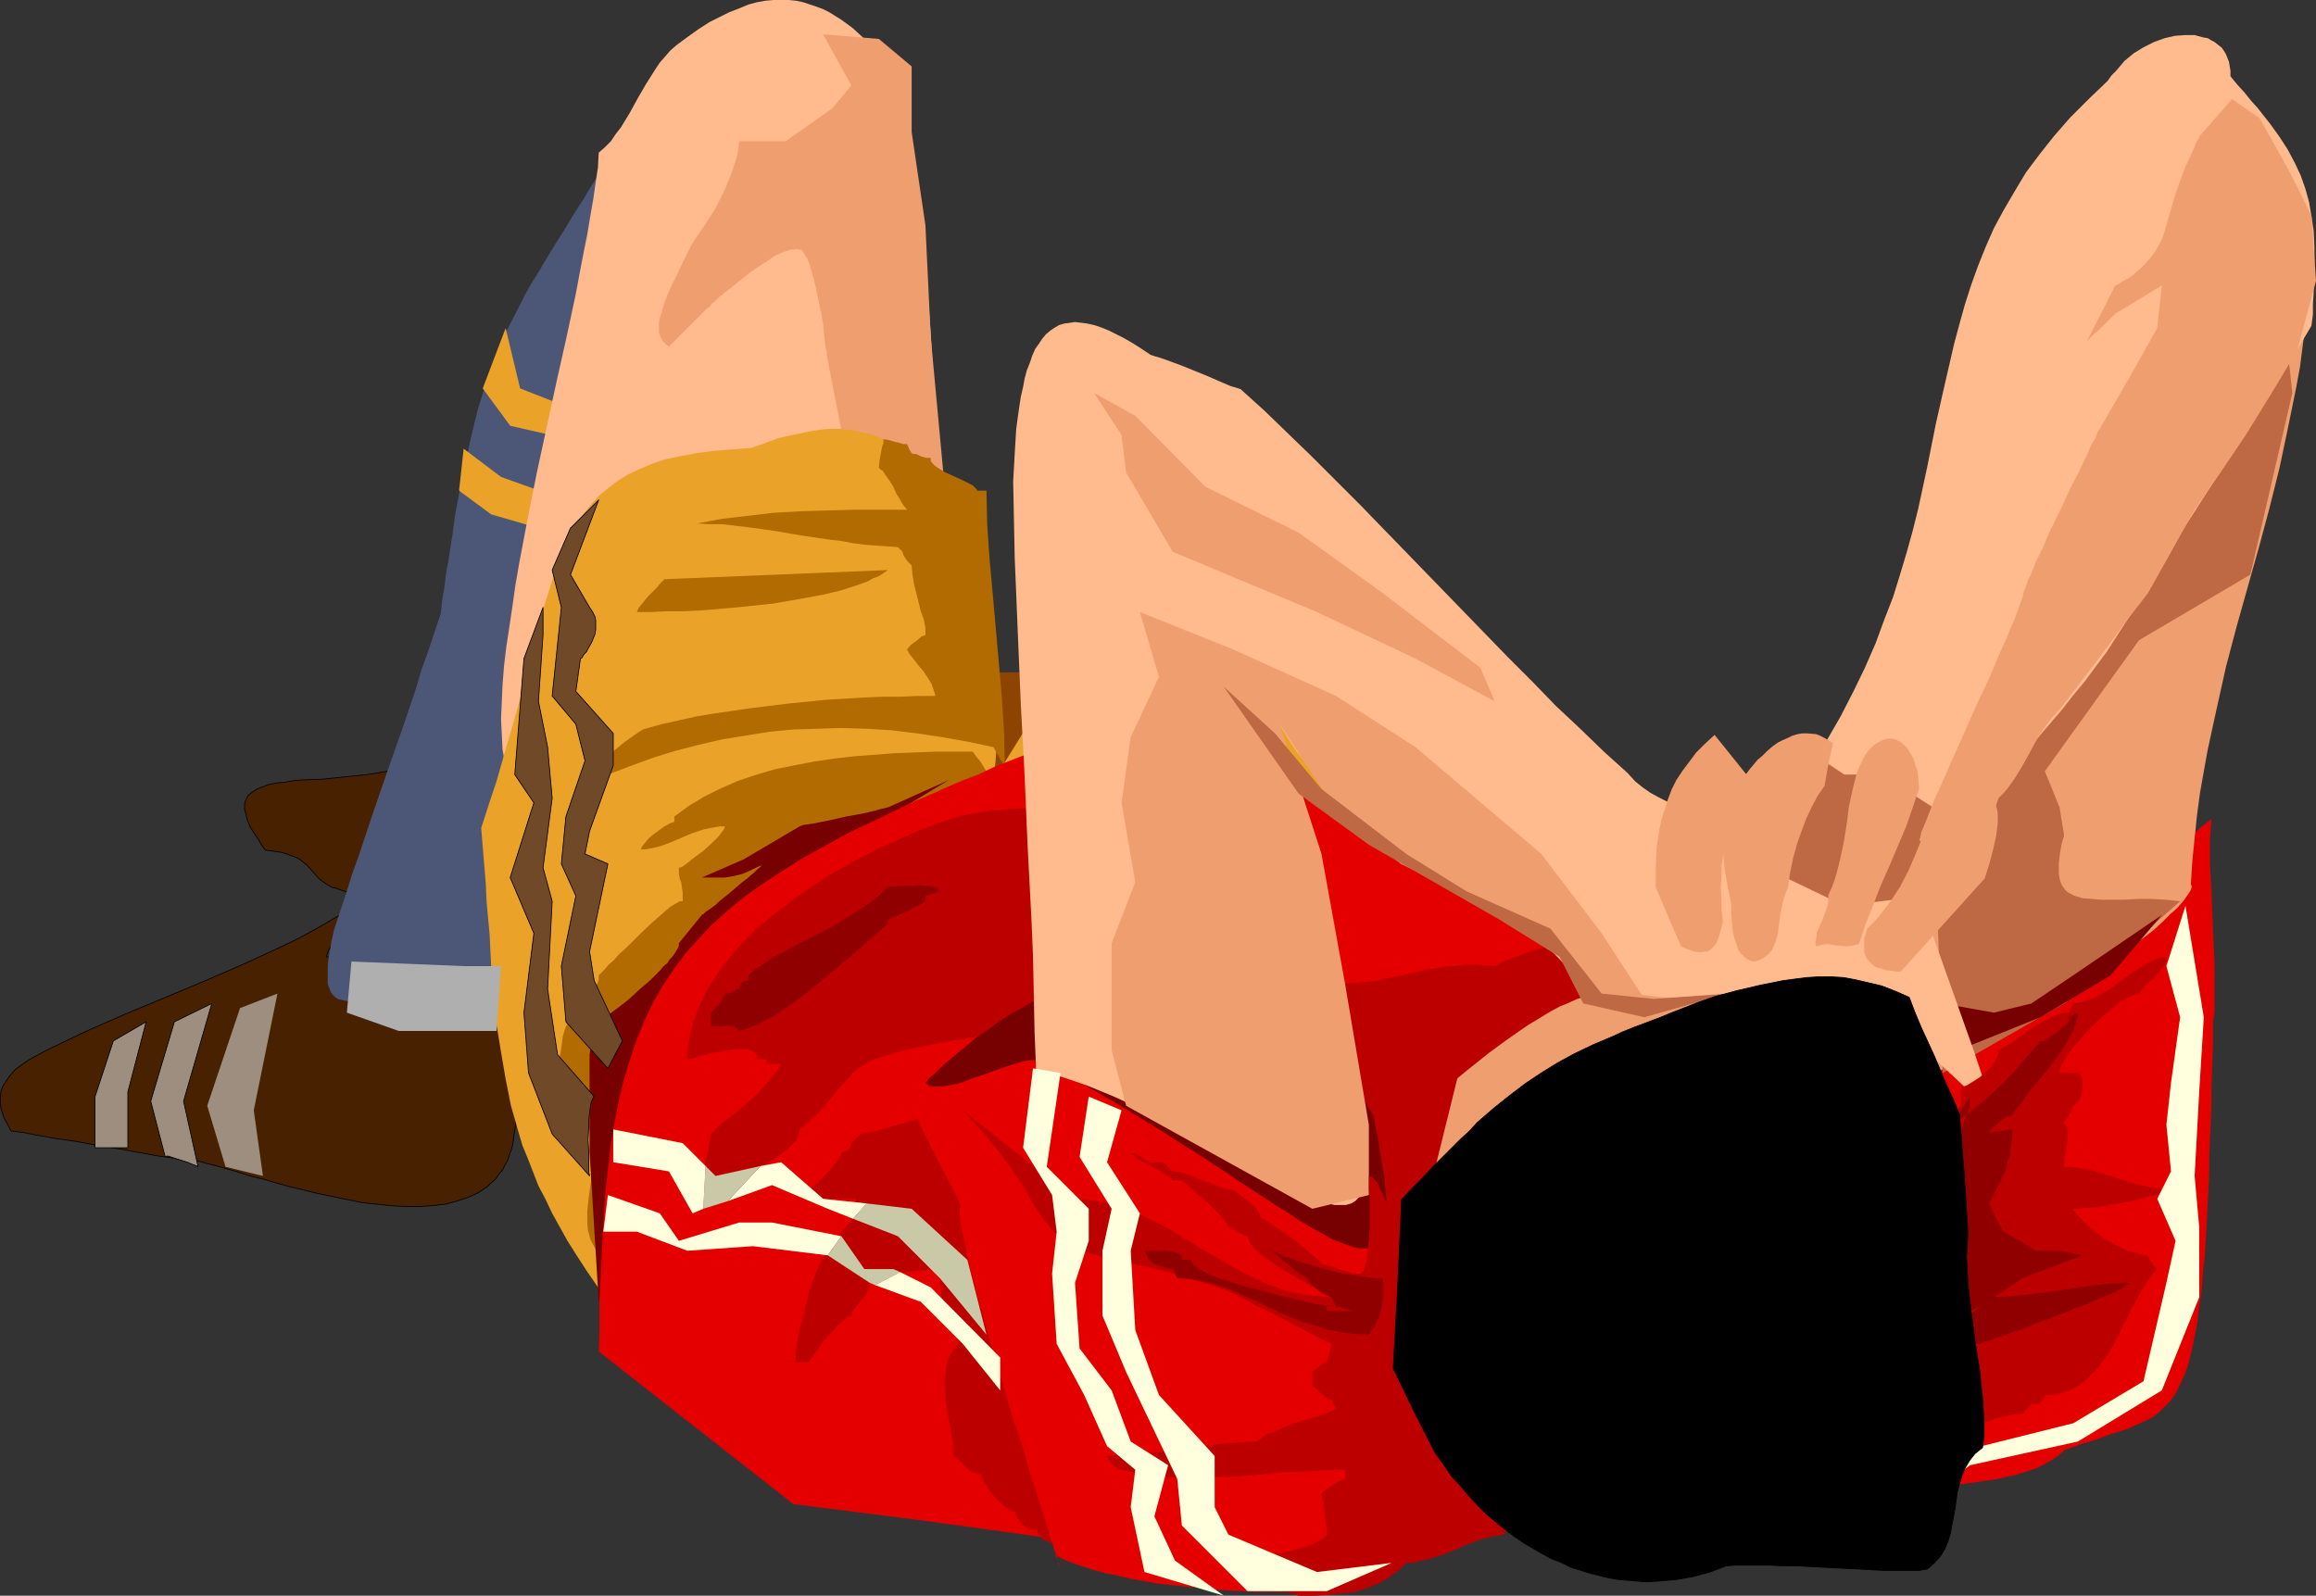 <?xml version="1.0" encoding="UTF-8" standalone="no"?>
<svg
   version="1.0"
   width="129.745mm"
   height="89.402mm"
   id="svg61"
   sodipodi:docname="Player 063.wmf"
   xmlns:inkscape="http://www.inkscape.org/namespaces/inkscape"
   xmlns:sodipodi="http://sodipodi.sourceforge.net/DTD/sodipodi-0.dtd"
   xmlns="http://www.w3.org/2000/svg"
   xmlns:svg="http://www.w3.org/2000/svg">
  <rect width="100%" height="100%" fill="#333333" stroke="none"/>
  <sodipodi:namedview
     id="namedview61"
     pagecolor="#ffffff"
     bordercolor="#000000"
     borderopacity="0.25"
     inkscape:showpageshadow="2"
     inkscape:pageopacity="0.0"
     inkscape:pagecheckerboard="0"
     inkscape:deskcolor="#d1d1d1"
     inkscape:document-units="mm" />
  <defs
     id="defs1">
    <pattern
       id="WMFhbasepattern"
       patternUnits="userSpaceOnUse"
       width="6"
       height="6"
       x="0"
       y="0" />
  </defs>
  <path
     style="fill:#472100;fill-opacity:1;fill-rule:evenodd;stroke:#000000;stroke-width:0.162px;stroke-linecap:round;stroke-linejoin:round;stroke-miterlimit:4;stroke-dasharray:none;stroke-opacity:1"
     d="m 56.156,180.018 1.293,0.162 1.131,0.162 1.131,0.162 0.97,0.323 0.808,0.323 0.646,0.162 1.293,0.646 0.808,0.646 0.808,0.646 1.293,1.454 1.131,1.293 0.808,0.646 0.97,0.646 1.131,0.646 0.808,0.162 0.808,0.323 0.97,0.323 1.131,0.162 1.131,0.162 1.293,0.162 12.443,3.555 0.485,-1.778 0.485,-1.939 0.646,-2.262 0.808,-2.424 0.646,-2.424 0.808,-2.586 1.616,-5.333 1.616,-5.333 0.808,-2.586 0.808,-2.586 0.646,-2.262 0.646,-2.262 0.646,-1.939 0.485,-1.939 -1.939,1.616 -1.939,1.454 -2.101,1.293 -2.101,0.97 -2.424,0.808 -2.262,0.808 -2.262,0.646 -2.424,0.485 -4.848,0.808 -4.848,0.485 -4.525,0.485 -4.363,0.162 -1.939,0.162 -1.778,0.323 -1.778,0.162 -1.616,0.323 -1.293,0.485 -1.293,0.485 -0.97,0.646 -0.808,0.646 -0.485,0.808 -0.323,0.97 v 1.131 l 0.323,1.293 0.162,0.808 0.323,0.808 0.323,0.808 0.485,0.808 0.646,0.97 0.646,0.97 0.646,1.131 z"
     id="path1" />
  <path
     style="fill:#472100;fill-opacity:1;fill-rule:evenodd;stroke:#000000;stroke-width:0.162px;stroke-linecap:round;stroke-linejoin:round;stroke-miterlimit:4;stroke-dasharray:none;stroke-opacity:1"
     d="m 74.578,192.138 -3.717,2.262 -3.878,2.262 -3.878,2.101 -4.04,1.939 -8.08,3.717 -8.242,3.555 -16.645,6.949 -8.08,3.555 -4.04,1.939 -4.04,1.939 -2.101,1.131 -1.778,0.97 -1.616,1.131 -1.293,0.97 -0.97,1.131 -0.808,1.131 -0.646,0.97 -0.485,1.131 -0.162,1.131 v 1.131 0.97 l 0.323,1.131 0.323,1.131 0.485,0.97 1.131,2.101 2.586,0.323 2.424,0.485 4.525,0.808 4.525,0.646 4.202,0.808 4.202,0.646 4.363,0.808 4.525,0.808 2.424,0.323 2.586,0.485 0.162,-0.162 h 0.323 0.323 0.485 l 1.131,0.162 1.293,0.323 1.616,0.485 1.939,0.485 2.262,0.646 2.262,0.646 2.424,0.808 2.747,0.646 2.747,0.808 2.909,0.808 5.979,1.454 6.302,1.293 3.07,0.646 3.232,0.323 2.909,0.323 3.07,0.162 H 88.799 l 2.747,-0.162 2.747,-0.323 2.424,-0.646 2.424,-0.808 2.101,-0.97 1.939,-1.293 0.808,-0.808 0.97,-0.808 0.646,-0.97 0.808,-0.97 0.485,-0.97 0.646,-1.131 0.323,-1.131 0.485,-1.293 0.323,-1.454 0.162,-1.454 0.323,-2.101 0.162,-1.939 0.162,-1.939 0.162,-1.778 0.162,-1.616 v -1.616 -2.909 l -0.323,-2.586 -0.323,-2.424 -0.323,-2.262 -0.485,-1.939 -0.646,-1.939 -0.485,-1.778 -1.131,-3.394 -0.323,-1.778 -0.485,-1.778 -0.323,-1.778 v -2.101 H 69.084 l 0.485,-1.454 0.808,-1.293 1.454,-2.424 1.616,-2.424 0.646,-1.454 z"
     id="path2" />
  <path
     style="fill:#eaa328;fill-opacity:1;fill-rule:evenodd;stroke:none"
     d="m 194.647,156.264 3.394,-2.262 3.394,-1.939 3.07,-1.778 3.07,-1.454 2.909,-1.616 2.747,-1.131 2.586,-1.293 2.424,-0.97 2.424,-0.808 2.262,-0.646 2.262,-0.646 1.939,-0.485 2.101,-0.323 1.939,-0.323 h 1.778 l 1.778,-0.162 h 1.616 1.616 l 3.07,0.323 2.909,0.646 2.747,0.646 5.333,1.454 2.586,0.646 2.747,0.646 2.101,1.131 2.101,1.131 3.878,2.101 3.878,1.778 3.717,1.454 3.555,1.454 3.394,1.293 6.949,2.101 6.787,2.262 3.555,1.293 3.555,1.454 3.717,1.454 3.717,1.778 4.04,2.101 2.101,1.131 2.101,1.293 -58.984,3.878 -58.984,3.717 -0.162,-1.454 v -1.131 l -0.162,-1.131 v -0.97 l -0.162,-0.97 v -0.808 l -0.323,-1.293 -0.323,-0.97 -0.323,-0.808 -0.485,-1.131 -0.646,-1.131 -0.323,-0.808 -0.162,-0.97 -0.323,-1.293 -0.162,-0.808 v -0.97 l -0.162,-0.97 v -1.131 l -0.162,-1.293 z"
     id="path3" />
  <path
     style="fill:#8c4400;fill-opacity:1;fill-rule:evenodd;stroke:none"
     d="m 224.543,142.366 h -38.461 l 0.97,26.663 22.786,-2.909 z"
     id="path4" />
  <path
     style="fill:#4c5677;fill-opacity:1;fill-rule:evenodd;stroke:none"
     d="m 139.38,16.16 -1.616,2.586 -1.454,2.586 -1.454,2.424 -1.293,2.262 -2.747,4.525 -2.586,4.04 -2.424,3.878 -1.131,1.778 -1.131,1.939 -2.101,3.232 -0.97,1.616 -0.97,1.616 -1.939,3.07 -1.778,2.909 -1.616,2.747 -1.616,2.586 -1.454,2.586 -1.293,2.586 -2.586,5.009 -2.262,5.009 -0.97,2.586 -0.97,2.747 -0.808,2.909 -0.97,3.07 -0.808,3.232 -0.808,3.394 -0.808,3.555 -0.808,3.717 -0.808,4.202 -0.808,4.363 -0.646,4.686 -0.808,5.171 -0.485,2.586 -0.323,2.747 -0.485,2.909 -0.323,2.909 -1.293,3.878 -1.293,3.878 -1.454,4.04 -1.293,4.363 -2.909,8.565 -3.07,8.726 -3.07,8.888 -2.909,8.726 -1.454,4.04 -1.293,4.202 -1.293,3.878 -1.293,3.878 -0.485,2.262 -0.323,1.939 -0.323,1.778 -0.162,1.778 v 1.293 1.293 0.97 l 0.323,0.97 0.323,0.808 0.323,0.485 0.485,0.485 0.646,0.485 0.646,0.162 0.646,0.162 0.97,0.162 h 0.808 0.97 1.293 l 2.424,-0.323 2.747,-0.162 h 1.616 l 1.616,-0.162 H 88.638 l 1.939,0.162 1.939,0.162 2.101,0.323 2.101,0.323 2.101,0.485 2.424,0.646 1.616,-2.262 1.616,-2.262 1.454,-1.939 1.454,-1.778 1.293,-1.616 1.131,-1.454 1.131,-1.293 0.97,-1.131 0.97,-0.97 0.97,-0.97 1.616,-1.616 1.616,-1.454 1.454,-1.131 1.454,-1.293 1.454,-1.454 1.778,-1.616 0.808,-0.808 0.97,-1.131 0.97,-1.131 1.131,-1.293 1.293,-1.454 1.131,-1.616 1.454,-1.778 1.454,-1.939 1.616,-2.101 1.616,-2.424 25.048,-41.207 25.21,-41.045 V 30.542 Z"
     id="path5" />
  <path
     style="fill:#eaa328;fill-opacity:1;fill-rule:evenodd;stroke:none"
     d="m 107.06,69.486 3.07,12.766 12.766,5.009 -2.101,5.817 -12.766,-2.909 -5.818,-7.918 z"
     id="path6" />
  <path
     style="fill:#eaa328;fill-opacity:1;fill-rule:evenodd;stroke:none"
     d="m 98.172,95.019 7.918,5.979 10.827,3.878 -2.909,6.949 -10.019,-2.909 -6.787,-5.009 z"
     id="path7" />
  <path
     style="fill:#ffba8e;fill-opacity:1;fill-rule:evenodd;stroke:none"
     d="m 198.041,103.422 v -5.494 -5.333 -5.494 l -0.323,-5.494 -0.646,-10.989 -0.808,-10.827 -1.131,-10.989 -1.293,-10.989 -1.293,-10.827 -1.293,-10.827 -4.202,-4.04 -4.363,-4.202 -2.101,-1.939 -2.424,-1.778 -2.586,-1.616 -1.293,-0.646 -1.293,-0.485 -1.454,-0.485 -1.454,-0.485 -1.454,-0.323 L 167.013,0 h -1.616 -1.616 l -1.778,0.162 -1.778,0.323 -1.778,0.485 -1.939,0.808 -2.101,0.808 -1.939,0.97 -2.262,1.131 -2.262,1.454 -2.262,1.616 -2.424,1.778 -1.293,1.131 -1.131,1.293 -1.131,1.293 -0.97,1.454 -1.939,3.07 -1.778,3.07 -1.778,3.232 -1.778,2.909 -1.131,1.454 -0.97,1.454 -1.293,1.293 -1.293,1.131 -0.162,3.07 -0.485,3.232 -0.485,3.394 -0.646,3.717 -0.646,3.878 -0.808,4.04 -0.808,4.202 -0.808,4.363 -0.97,4.525 -0.97,4.525 -2.101,9.373 -4.202,19.392 -1.939,9.696 -1.778,9.373 -0.808,4.686 -0.646,4.525 -0.646,4.363 -0.646,4.202 -0.485,4.04 -0.323,4.04 -0.162,3.717 -0.162,3.555 0.162,3.232 0.162,3.232 0.485,2.747 0.485,2.586 2.424,-0.323 2.586,-0.646 2.586,-0.808 2.747,-1.293 2.747,-1.454 2.747,-1.616 2.747,-1.778 2.909,-2.101 2.909,-2.262 2.909,-2.262 2.909,-2.424 3.07,-2.586 5.979,-5.333 11.958,-10.989 6.141,-5.333 2.909,-2.424 2.909,-2.586 3.07,-2.262 2.747,-2.101 2.909,-2.101 2.909,-1.939 2.747,-1.454 2.747,-1.454 2.586,-1.293 2.586,-0.808 2.586,-0.646 z"
     id="path8" />
  <path
     style="fill:#ef9e70;fill-opacity:1;fill-rule:evenodd;stroke:none"
     d="m 174.285,7.272 5.979,10.827 -4.04,4.848 -9.858,6.949 h -9.858 l -0.162,1.616 -0.323,1.616 -0.485,1.616 -0.646,1.939 -1.454,3.555 -1.778,3.555 -0.97,1.616 -0.97,1.454 -0.808,1.293 -0.808,1.131 -0.646,0.97 -0.485,0.646 -0.323,0.646 v 0 0 l -0.162,0.162 -0.162,0.323 -0.323,0.646 -0.323,0.646 -0.485,0.97 -0.485,0.97 -1.131,2.424 -1.293,2.586 -1.131,2.586 -0.485,1.293 -0.323,1.131 -0.323,1.131 -0.323,0.97 -0.162,0.97 v 0.646 0.808 0.646 l 0.323,0.97 0.485,0.808 0.485,0.485 0.323,0.323 0.323,0.162 0.162,0.162 7.918,-7.918 v 0 l 0.162,-0.162 0.323,-0.162 0.323,-0.323 0.323,-0.485 0.485,-0.323 1.131,-1.131 1.454,-1.131 1.616,-1.293 3.394,-2.747 1.939,-1.293 1.778,-1.131 1.616,-1.131 1.778,-0.808 0.646,-0.162 0.808,-0.323 h 0.646 l 0.646,-0.162 0.485,0.162 h 0.485 l 0.323,0.323 0.323,0.485 0.646,0.97 0.485,1.293 0.485,1.616 0.485,1.616 0.808,3.717 0.808,3.878 0.323,1.939 0.162,1.778 0.162,1.454 0.162,1.454 0.323,1.293 v 0.808 l 0.162,0.646 v 0.162 l 2.909,14.867 v 18.745 l 21.654,-8.888 -2.747,-29.572 -1.131,-23.755 -2.909,-19.715 V 14.059 L 186.082,8.241 Z"
     id="path9" />
  <path
     style="fill:#eaa328;fill-opacity:1;fill-rule:evenodd;stroke:none"
     d="m 128.714,275.522 -2.424,-3.394 -2.101,-3.07 -2.101,-3.232 -1.939,-3.07 -1.616,-2.909 -1.616,-2.909 -1.454,-3.07 -1.454,-2.747 -1.131,-2.909 -1.131,-2.909 -1.131,-2.747 -0.808,-2.747 -1.616,-5.656 -1.131,-5.656 -0.97,-5.656 -0.97,-5.979 -0.485,-5.979 -0.646,-6.464 -0.323,-6.625 -0.323,-3.394 -0.323,-3.555 -0.162,-3.717 -0.323,-3.878 -0.323,-3.878 -0.323,-4.04 1.616,-5.009 1.616,-4.848 1.293,-4.525 1.293,-4.525 1.293,-4.363 1.131,-4.202 0.97,-4.04 0.97,-3.717 0.97,-3.717 0.97,-3.394 0.808,-3.394 0.97,-3.07 0.97,-3.07 0.97,-2.909 0.97,-2.586 1.131,-2.586 1.293,-2.424 1.131,-2.262 1.454,-2.101 1.616,-1.939 1.616,-1.778 1.778,-1.454 2.101,-1.616 2.101,-1.293 2.424,-1.131 2.586,-1.131 2.909,-0.97 3.07,-0.646 3.394,-0.646 3.555,-0.485 4.04,-0.323 4.202,-0.323 2.747,-0.97 2.586,-0.97 2.586,-0.646 2.424,-0.485 2.262,-0.485 2.101,-0.323 1.939,-0.162 h 1.939 l 1.778,0.162 1.778,0.323 1.616,0.323 1.616,0.323 1.293,0.485 1.454,0.646 2.586,1.293 2.424,1.454 2.101,1.616 2.101,1.616 1.939,1.616 1.778,1.454 1.939,1.454 2.101,0.97 0.97,0.485 0.97,0.323 0.323,5.979 0.485,5.817 0.646,5.656 0.808,5.656 0.808,5.494 0.808,5.494 0.485,5.333 0.485,5.494 0.162,5.333 -0.162,2.586 -0.162,2.747 -0.323,2.747 -0.485,2.747 -0.485,2.747 -0.808,2.747 -0.808,2.747 -0.97,2.909 -1.293,2.747 -1.454,2.909 -1.454,2.909 -1.778,2.909 -2.101,2.909 -2.262,3.07 z"
     id="path10" />
  <path
     style="fill:#b26b00;fill-opacity:1;fill-rule:evenodd;stroke:none"
     d="m 205.959,159.172 h -4.04 -4.04 l -4.202,0.162 -4.202,0.162 -8.565,0.646 -4.202,0.485 -4.363,0.646 -4.202,0.808 -4.04,0.808 -3.878,1.131 -3.878,1.293 -3.717,1.616 -3.555,1.778 -3.232,1.939 -3.07,2.262 v 1.131 l -0.97,0.323 -1.131,0.646 -2.262,1.616 -0.97,0.808 -0.808,0.97 -0.646,0.808 -0.162,0.323 -0.162,0.323 h 0.97 l 0.97,-0.162 2.101,-0.485 2.262,-0.808 4.525,-1.939 2.424,-0.808 2.424,-0.485 0.97,-0.162 h 1.131 v 0.323 l -0.323,0.485 -0.485,0.646 -0.485,0.646 -0.808,0.808 -0.646,0.646 -1.778,1.616 -1.778,1.293 -0.808,0.646 -0.808,0.646 -0.646,0.485 -0.485,0.323 -0.485,0.162 h -0.162 v 0.646 0.646 l 0.162,0.97 0.323,0.808 0.323,2.262 v 0.808 0.97 h -0.323 -0.323 l -0.808,0.485 -1.131,0.646 -1.131,0.97 -1.293,1.131 -1.293,1.131 -2.909,2.747 -2.747,2.747 -1.454,1.293 -1.131,1.293 -1.131,0.97 -0.808,0.97 -0.808,0.808 -0.485,0.485 v 0.808 l -0.162,0.646 -0.808,1.454 -0.97,1.454 -1.131,1.454 -1.131,1.293 -1.131,1.293 -0.97,1.293 -0.323,0.646 -0.323,0.485 -0.323,0.97 -0.323,1.131 -0.323,2.424 -0.485,2.747 -0.162,2.747 -0.162,5.817 v 5.009 h 5.818 l 0.97,0.97 0.485,0.97 0.323,1.131 0.162,1.293 v 1.293 1.454 l -0.162,1.616 -0.485,3.232 -0.485,3.232 -0.323,3.07 v 1.454 1.454 l 0.162,1.293 0.323,1.131 0.162,0.646 0.323,0.646 0.808,1.454 0.97,1.616 1.131,1.616 0.97,1.616 0.808,1.616 0.323,0.808 0.323,0.646 0.162,0.646 v 0.646 l 1.293,-2.747 0.97,-2.747 0.808,-3.07 0.808,-3.232 0.808,-3.232 0.485,-3.394 1.131,-6.949 0.97,-6.949 1.131,-6.787 0.808,-3.232 0.646,-3.232 0.97,-2.909 1.131,-2.909 0.97,-2.262 0.97,-2.424 1.293,-2.262 1.293,-2.262 1.454,-2.101 1.454,-2.262 1.616,-2.101 1.616,-2.101 1.778,-2.101 1.939,-2.101 1.778,-1.939 2.101,-1.939 4.202,-3.717 4.363,-3.394 2.424,-1.616 2.424,-1.454 2.424,-1.616 2.424,-1.293 2.424,-1.293 2.586,-1.131 2.586,-1.131 2.586,-0.97 2.586,-0.808 2.586,-0.97 2.747,-0.646 2.747,-0.485 2.586,-0.485 2.747,-0.323 2.586,-0.162 h 2.747 l 0.97,-0.97 v -1.616 l -0.323,-1.616 -0.323,-1.616 -0.485,-1.778 -0.646,-1.939 -1.131,-2.101 -1.293,-2.101 -0.808,-0.97 z"
     id="path11" />
  <path
     style="fill:#770000;fill-opacity:1;fill-rule:evenodd;stroke:none"
     d="m 200.949,165.151 -12.928,5.817 v 0 h -0.162 l -0.485,0.162 -0.808,0.162 -1.131,0.323 -1.293,0.323 -1.454,0.323 -1.778,0.323 -1.778,0.323 -3.555,0.808 -1.616,0.323 -1.616,0.323 -1.131,0.162 -1.131,0.162 -0.323,0.162 h -0.162 l -0.323,0.162 v 0 l -11.797,6.949 -8.888,3.878 h 4.848 l 0.97,-0.162 0.97,-0.162 1.939,-0.485 1.778,-0.808 0.646,-0.323 0.646,-0.323 0.485,-0.162 0.323,-0.162 h 0.162 -0.162 l -0.162,0.323 -0.646,0.485 -0.323,0.323 -0.485,0.485 -0.646,0.485 -0.485,0.485 -1.293,0.97 -1.131,0.97 -1.131,0.97 -0.97,0.808 -0.808,0.646 -0.808,0.646 -0.646,0.646 -0.646,0.485 -0.646,0.485 -0.485,0.323 -0.485,0.323 -0.162,0.162 -0.323,0.323 h -0.162 l -0.162,0.162 -4.848,5.979 v 0 0.162 0.323 l -0.162,0.485 -0.485,0.808 -0.323,0.485 -0.323,0.485 -0.646,0.646 -0.485,0.808 -0.808,0.646 -0.808,0.97 -1.939,1.939 -2.262,1.939 -2.262,2.101 -2.262,1.778 -1.131,0.808 -0.97,0.808 -0.808,0.646 -0.808,0.646 -0.646,0.485 -0.323,0.323 -0.323,0.323 h -0.162 l -0.97,5.979 v 6.949 7.918 5.817 l 1.939,31.673 13.898,-52.357 10.827,-25.694 26.664,-18.745 z"
     id="path12" />
  <path
     style="fill:#b26b00;fill-opacity:1;fill-rule:evenodd;stroke:none"
     d="m 210.322,158.203 -5.333,-1.131 -5.494,-0.97 -5.333,-0.808 -5.333,-0.646 -5.333,-0.323 -5.333,-0.162 -5.171,0.162 -5.171,0.162 -5.01,0.485 -5.01,0.808 -5.01,0.808 -4.848,1.131 -5.01,1.293 -4.686,1.454 -4.848,1.778 -4.686,1.778 v 1.131 l 0.162,-0.808 0.162,-0.808 0.323,-1.778 0.323,-1.454 v -0.646 l 0.162,-0.485 0.162,-0.162 0.323,-0.323 0.808,-0.646 0.97,-0.808 1.131,-0.808 1.131,-0.808 0.97,-0.646 0.808,-0.485 0.323,-0.162 h 0.162 l 3.394,-0.97 3.717,-0.808 3.555,-0.808 3.878,-0.646 7.757,-1.131 7.918,-0.97 8.08,-0.808 8.08,-0.485 3.878,-0.162 h 3.717 l 3.717,-0.162 h 3.717 l -0.162,-0.646 -0.162,-0.485 -0.485,-1.454 -0.808,-1.293 -0.97,-1.454 -1.131,-1.293 -0.97,-1.293 -0.808,-0.97 -0.323,-0.646 -0.162,-0.323 0.808,-0.97 1.131,-0.808 1.131,-0.97 0.485,-0.162 0.323,-0.162 v -1.454 l -0.323,-1.778 -0.646,-1.778 -0.485,-1.939 -0.97,-3.878 -0.323,-1.939 -0.162,-1.939 -0.808,-0.808 -0.485,-0.646 -0.485,-0.808 -0.162,-0.646 -0.485,-0.485 -0.485,-0.485 -2.101,-0.162 -2.424,-0.162 -2.262,-0.162 -2.586,-0.323 -2.586,-0.485 -2.747,-0.323 -5.494,-0.808 -5.656,-0.97 -5.818,-0.808 -5.494,-0.646 h -2.747 l -2.586,-0.162 5.171,-0.97 5.494,-0.646 5.494,-0.646 5.656,-0.323 5.656,-0.162 5.656,-0.162 h 11.312 l -0.808,-0.97 -0.646,-1.131 -0.808,-1.293 -0.646,-1.454 -0.808,-1.293 -0.808,-1.131 -0.646,-0.97 -0.485,-0.323 -0.323,-0.323 0.162,-1.616 0.323,-1.778 0.162,-0.808 0.162,-0.646 0.162,-0.323 v -0.323 -0.485 h 0.646 l 0.646,0.162 1.131,0.323 1.293,0.323 0.485,0.162 h 0.808 l 0.485,1.131 0.485,0.808 0.485,0.162 h 0.485 l 0.97,0.485 1.131,0.323 h 0.97 v 0.646 l 0.323,0.485 0.485,0.485 0.646,0.485 1.616,0.97 3.555,1.616 1.616,0.808 0.646,0.323 0.485,0.485 0.323,0.323 0.162,0.323 h 0.808 1.131 l 0.162,7.11 0.485,7.272 0.646,7.11 1.293,14.544 0.646,7.433 0.485,7.433 0.162,7.433 -0.323,-0.323 -0.162,-0.323 -0.162,-0.323 -0.323,-0.485 -0.323,-0.646 -0.485,-0.808 z"
     id="path13" />
  <path
     style="fill:#b26b00;fill-opacity:1;fill-rule:evenodd;stroke:none"
     d="m 188.021,120.712 -47.349,1.939 -0.808,0.808 -0.808,0.97 -1.778,1.778 -1.454,1.778 -0.646,0.808 -0.323,0.808 h 3.07 l 3.232,-0.162 h 3.555 l 3.555,-0.162 7.595,-0.646 7.757,-0.808 3.717,-0.646 3.717,-0.646 3.394,-0.646 3.394,-0.808 3.07,-0.97 2.747,-0.97 1.131,-0.646 1.293,-0.485 0.97,-0.646 z"
     id="path14" />
  <path
     style="fill:#e50000;fill-opacity:1;fill-rule:evenodd;stroke:none"
     d="m 345.096,316.729 h -3.717 l -3.555,0.162 -3.555,0.162 -3.555,0.323 -6.949,0.808 -6.626,0.97 -6.787,1.131 -6.787,1.131 -6.787,1.293 -6.949,1.293 -7.272,1.131 -7.272,0.97 -3.878,0.323 -4.04,0.485 -3.878,0.162 -4.202,0.323 -4.202,0.162 h -4.363 -4.525 l -4.525,-0.162 -4.848,-0.323 -4.848,-0.323 -5.171,-0.485 -5.171,-0.646 -26.826,-3.717 -26.826,-3.394 -41.208,-32.319 0.162,-3.717 v -3.555 -3.394 l 0.162,-3.394 0.323,-6.625 0.323,-6.141 0.323,-5.979 0.646,-5.656 0.646,-5.333 0.808,-5.009 0.97,-4.848 1.131,-4.525 1.293,-4.202 1.454,-4.202 1.616,-3.878 1.778,-3.717 2.101,-3.555 2.262,-3.394 2.424,-3.232 2.747,-3.07 2.909,-3.07 3.232,-2.909 3.555,-2.909 3.878,-2.747 4.202,-2.747 4.363,-2.747 4.686,-2.586 5.01,-2.747 5.494,-2.586 5.656,-2.747 3.07,-1.454 3.07,-1.293 3.232,-1.454 3.394,-1.454 3.394,-1.293 3.394,-1.616 3.717,-1.454 3.717,-1.454 9.696,1.778 9.696,1.778 9.373,1.454 9.211,1.454 9.05,1.293 9.05,1.131 17.938,2.101 17.938,1.939 9.05,0.808 9.211,0.808 9.211,0.808 9.534,0.808 9.696,0.646 10.019,0.808 5.818,5.979 5.656,5.979 5.494,5.656 5.333,5.656 5.333,5.656 5.171,5.494 5.01,5.494 5.01,5.656 4.848,5.656 4.686,5.817 4.848,5.656 4.686,6.141 4.686,6.141 4.686,6.302 4.686,6.625 4.686,6.949 -0.323,4.04 -0.323,3.717 -0.485,3.555 -0.485,3.232 -0.485,2.909 -0.646,2.747 -0.646,2.586 -0.646,2.262 -0.808,2.101 -0.808,1.939 -0.97,1.616 -0.97,1.616 -1.131,1.293 -1.131,1.293 -1.293,1.131 -1.293,0.97 -1.454,0.808 -1.454,0.808 -1.616,0.646 -1.616,0.485 -1.939,0.646 -1.778,0.323 -1.939,0.485 -2.101,0.323 -2.262,0.323 -2.262,0.323 -2.424,0.323 -2.424,0.323 -2.747,0.323 -2.747,0.323 -2.747,0.485 -3.07,0.485 -3.555,0.323 -3.555,0.162 -3.555,0.162 h -3.394 l -6.787,-0.162 -13.413,-0.808 -6.626,-0.162 h -3.394 l -3.555,0.162 -3.555,0.162 z"
     id="path15" />
  <path
     style="fill:#bc0000;fill-opacity:1;fill-rule:evenodd;stroke:none"
     d="m 299.687,262.756 -15.837,68.194 0.97,-2.586 0.808,-2.747 0.646,-2.909 0.646,-2.909 0.646,-2.909 0.646,-3.07 0.808,-6.302 0.808,-6.625 0.485,-6.787 0.162,-6.787 v -6.787 l -0.162,-6.949 -0.485,-6.949 -0.485,-6.625 -0.808,-6.625 -0.97,-6.464 -1.131,-6.141 -1.131,-5.979 -0.808,-2.747 -0.646,-2.747 -0.323,-0.808 -0.323,-0.808 -0.323,-0.808 -0.646,-0.97 -1.131,-1.778 -1.454,-1.939 -1.616,-2.101 -1.778,-2.101 -3.717,-4.363 -1.778,-2.262 -1.616,-2.101 -1.454,-1.939 -1.293,-2.101 -0.808,-1.939 -0.323,-0.808 -0.323,-0.808 -0.162,-0.808 v -0.808 l 0.162,-0.646 0.162,-0.646 1.778,1.616 1.616,1.454 1.778,1.293 1.616,1.131 1.616,0.97 1.616,0.808 1.616,0.646 1.454,0.646 1.616,0.323 1.454,0.323 1.454,0.162 1.454,0.162 3.07,-0.162 2.909,-0.323 1.454,-0.162 1.454,-0.323 3.07,-0.646 3.07,-0.646 3.07,-0.808 3.394,-0.485 3.394,-0.323 1.778,-0.162 h 1.778 l 1.939,0.162 1.939,0.162 1.778,-0.97 1.778,-0.646 1.616,-0.646 1.616,-0.646 1.454,-0.485 1.293,-0.323 1.293,-0.323 1.293,-0.323 2.101,-0.323 h 1.939 l 1.939,0.162 1.616,0.323 1.616,0.485 1.616,0.485 1.778,0.485 1.939,0.485 2.101,0.485 2.262,0.485 1.293,0.162 h 1.293 l 1.454,0.162 h 1.454 l 0.646,1.293 0.485,1.293 0.485,1.131 0.323,0.97 0.162,0.97 0.162,0.97 v 0.808 l 0.162,0.646 -0.162,1.293 -0.485,1.293 -0.646,0.97 -0.808,0.97 -1.131,1.131 -1.131,0.97 -1.131,1.131 -1.293,1.293 -1.454,1.454 -1.293,1.616 -1.454,2.101 -0.646,1.131 -0.646,1.293 h -0.485 l -0.485,0.162 -0.97,0.485 -0.323,0.162 -0.485,0.323 -0.162,0.323 -0.162,0.485 h -1.778 l -1.778,0.162 -1.778,0.323 -1.616,0.323 -1.616,0.323 -1.616,0.485 -3.07,1.293 -3.07,1.454 -2.747,1.616 -2.586,2.101 -2.424,2.101 -2.262,2.424 -2.101,2.424 -1.939,2.586 -1.939,2.747 -1.616,2.747 -1.616,2.909 -1.454,2.747 -1.454,2.747 z"
     id="path16" />
  <path
     style="fill:#bc0000;fill-opacity:1;fill-rule:evenodd;stroke:none"
     d="m 199.01,236.254 h -0.97 l -1.131,0.162 -2.101,0.485 -2.262,0.485 -2.424,0.808 -2.262,0.646 -2.101,0.646 -1.939,0.323 -0.97,0.162 -0.646,0.162 -0.97,0.97 -0.97,0.97 -0.323,0.808 -0.323,0.646 -0.808,0.323 -0.646,0.162 v 0.485 l -0.323,0.485 -0.323,0.485 -0.485,0.646 -1.131,1.454 -1.293,1.293 -1.293,1.454 -1.293,1.131 -0.646,0.485 -0.485,0.485 -0.323,0.323 -0.323,0.323 0.97,0.808 h 10.019 v 3.07 h -0.323 l -0.323,0.162 -0.323,0.485 v 0.646 0.646 l -0.485,0.162 -0.485,0.485 -0.485,0.646 -0.646,0.646 -0.485,0.646 -0.485,0.646 -0.485,0.485 -0.485,0.162 v 1.131 0.97 h -0.323 l -0.485,0.162 -0.323,0.323 -0.323,0.323 -0.646,0.97 -0.808,1.454 -0.646,1.616 -0.646,1.778 -0.646,1.939 -0.485,2.101 -1.131,4.202 -0.485,1.939 -0.323,1.778 -0.323,1.778 -0.162,1.454 v 0.97 l -0.162,0.485 v 0.323 h 2.909 l 0.323,-0.485 0.323,-0.485 0.485,-0.646 0.485,-0.646 1.131,-1.616 1.454,-1.778 1.293,-1.454 1.454,-1.454 0.646,-0.485 0.485,-0.485 0.485,-0.162 0.485,-0.162 0.162,-0.646 0.485,-0.808 0.646,-0.808 1.293,-1.616 0.646,-0.97 0.485,-0.97 0.162,-1.131 h 0.485 l 0.323,-0.162 0.97,-0.323 0.808,-0.646 0.323,-0.323 v -0.485 l 3.07,-0.162 2.909,-0.323 2.909,-0.323 3.07,-0.162 v 2.262 l 0.323,2.101 v 2.262 l -0.162,1.131 -0.162,1.131 3.878,2.909 v 4.04 l -0.97,1.131 -0.808,1.293 -0.485,1.293 -0.323,1.454 -0.162,1.616 -0.162,1.454 0.162,1.616 v 1.616 l 0.485,3.232 0.646,3.232 0.485,3.07 0.162,1.293 v 1.454 l 0.646,0.485 0.646,0.485 1.293,1.293 0.646,0.646 0.808,0.485 0.808,0.323 0.97,0.162 0.162,0.485 0.162,0.485 0.162,0.485 0.485,0.646 0.808,1.293 0.97,1.293 1.293,1.293 1.131,0.97 0.485,0.323 0.485,0.323 0.485,0.162 0.485,0.162 0.646,1.454 0.485,0.646 0.485,0.485 0.646,0.646 0.646,0.323 0.97,0.323 h 0.97 v 0.646 l 0.162,0.323 0.323,0.162 h 0.162 0.162 l 0.162,0.323 v 0.646 h 0.485 l 0.323,0.162 1.131,0.485 1.131,0.646 2.424,1.616 1.131,0.808 0.808,0.646 0.162,0.323 0.323,0.162 -0.646,-1.778 -0.485,-1.778 -0.323,-2.101 -0.162,-2.101 v -2.262 l -0.162,-2.101 0.162,-4.686 v -4.525 -2.424 l -0.162,-2.101 -0.323,-2.101 -0.485,-1.939 -0.485,-1.939 -0.97,-1.778 -1.454,-3.07 -1.616,-3.232 -1.293,-3.555 -1.293,-3.555 -2.586,-7.595 -2.424,-7.595 -1.293,-3.717 -1.293,-3.717 -1.293,-3.555 -1.616,-3.394 -1.616,-3.232 -1.778,-2.909 -1.939,-2.747 -0.97,-1.293 -1.131,-1.131 z"
     id="path17" />
  <path
     style="fill:#bc0000;fill-opacity:1;fill-rule:evenodd;stroke:none"
     d="m 228.583,204.581 -5.818,11.797 -4.686,1.131 -4.686,0.808 -9.858,1.778 -4.848,0.808 -4.848,0.97 -4.525,1.131 -2.101,0.646 -2.101,0.646 -1.131,0.485 -0.97,0.646 -1.131,0.646 -0.97,0.808 -1.778,1.939 -1.939,2.262 -1.778,2.101 -1.939,2.262 -2.101,1.939 -0.97,0.97 -1.131,0.808 -0.162,0.97 -0.485,1.293 -0.97,0.97 -1.131,1.131 -1.293,0.97 -1.454,0.97 -1.616,0.97 -1.778,0.808 -3.555,1.616 -1.616,0.646 -1.778,0.485 -1.454,0.485 -1.293,0.323 -1.293,0.162 h -0.808 v -1.454 l 0.323,-1.454 0.646,-2.909 0.323,-1.293 0.485,-2.586 0.162,-1.131 1.616,-1.616 1.939,-1.616 2.101,-1.616 2.101,-1.778 2.101,-1.939 1.939,-2.101 1.616,-1.939 0.808,-1.131 0.646,-1.131 h -3.07 v -0.97 h -1.939 v -0.323 -0.485 l -0.485,-0.485 -0.646,-0.485 -0.97,-0.323 h -1.131 -1.131 l -1.293,0.162 -1.293,0.162 -2.747,0.485 -1.293,0.323 -1.131,0.323 -0.97,0.323 -0.808,0.162 -0.646,0.162 h -0.323 l 0.162,-2.262 0.323,-2.424 0.485,-2.262 0.808,-2.262 0.808,-2.262 1.131,-2.262 1.131,-2.101 1.454,-2.101 1.454,-2.101 1.616,-1.939 1.778,-2.101 1.778,-1.778 1.939,-1.939 2.101,-1.778 4.363,-3.394 4.525,-3.232 4.686,-3.07 4.848,-2.747 4.686,-2.424 4.686,-2.101 2.262,-0.97 2.101,-0.97 2.262,-0.808 2.101,-0.808 1.939,-0.646 1.939,-0.646 2.101,-0.485 2.262,-0.323 2.262,-0.485 2.424,-0.162 5.01,-0.323 5.01,0.162 4.848,0.323 2.424,0.162 2.262,0.323 2.262,0.485 1.939,0.323 1.939,0.485 1.778,0.646 -0.808,1.131 -0.646,1.454 -0.808,1.454 -0.646,1.778 -0.646,1.778 -0.646,1.939 -1.131,4.04 -1.131,4.04 -0.646,4.04 -0.323,1.778 -0.162,1.939 -0.162,1.778 v 1.454 l -1.616,1.293 -0.808,0.485 z"
     id="path18" />
  <path
     style="fill:#e50000;fill-opacity:1;fill-rule:evenodd;stroke:none"
     d="m 223.412,329.172 0.323,0.808 0.323,0.646 v 0.323 l 0.162,0.323 v 0.323 h 0.162 v 0 l -0.162,-0.323 v -0.323 l -0.162,-0.323 -0.162,-0.485 -0.162,-0.646 -0.323,-0.808 -0.323,-0.808 -0.162,-0.97 -0.485,-1.131 -0.646,-2.262 -0.808,-2.586 -0.97,-3.07 -0.97,-3.07 -1.131,-3.394 -0.97,-3.555 -1.131,-3.555 -1.293,-3.717 -4.525,-15.352 -1.131,-3.717 -0.97,-3.717 -0.97,-3.394 -0.808,-3.232 -0.808,-3.07 -0.646,-2.909 -0.485,-2.424 -0.323,-1.293 -0.323,-1.939 -0.162,-0.808 -0.162,-0.808 v -1.778 l 0.162,-0.323 0.162,-0.162 -0.808,-1.939 -0.97,-1.939 -1.131,-2.101 -1.131,-2.262 -2.424,-4.686 -1.131,-2.262 -1.131,-2.262 -0.808,-2.101 -0.808,-1.939 -0.323,-1.939 v -0.808 -0.646 -0.808 l 0.162,-0.646 0.323,-0.485 0.323,-0.485 0.646,-0.485 0.646,-0.323 0.808,-0.162 0.808,-0.162 3.717,-1.293 3.394,-1.293 3.232,-1.454 3.07,-1.293 2.909,-1.454 2.747,-1.454 2.586,-1.454 2.586,-1.454 2.586,-1.454 2.262,-1.293 2.262,-1.131 2.424,-1.293 2.101,-0.97 2.262,-0.808 2.262,-0.808 2.262,-0.646 2.262,-0.323 2.262,-0.323 h 2.424 l 2.586,0.323 2.424,0.485 2.747,0.646 2.747,1.131 2.909,1.293 3.07,1.616 1.616,0.97 1.616,0.97 1.616,1.131 1.778,1.293 1.778,1.293 1.778,1.293 1.939,1.616 1.939,1.454 1.939,1.778 2.101,1.778 2.101,1.939 2.262,1.939 2.262,2.101 2.262,2.262 v 48.317 l 0.162,2.262 0.162,2.101 0.323,3.878 0.485,3.555 0.485,3.394 0.162,1.616 0.323,1.454 0.323,2.909 0.485,2.909 0.162,2.586 0.162,2.586 -0.162,2.586 -0.323,2.586 -0.646,2.747 -0.485,1.293 -0.485,1.454 -0.646,1.454 -0.808,1.454 -0.646,1.454 -0.97,1.616 -0.97,1.616 -1.131,1.616 0.323,0.485 0.323,0.323 0.323,0.323 0.162,0.485 v 0.323 0.323 l -0.485,0.646 -0.646,0.485 -0.97,0.485 -1.293,0.323 -1.454,0.485 -1.778,0.162 -2.101,0.162 -2.101,0.323 h -2.424 -2.424 -2.747 -2.747 l -2.747,-0.162 -5.979,-0.323 -5.979,-0.646 -5.818,-0.646 -2.747,-0.485 -2.747,-0.485 -2.747,-0.646 -2.424,-0.485 -2.424,-0.646 -2.101,-0.646 -1.939,-0.646 -1.778,-0.646 -1.454,-0.646 z"
     id="path19" />
  <path
     style="fill:#770000;fill-opacity:1;fill-rule:evenodd;stroke:none"
     d="m 195.94,229.305 0.485,0.323 0.323,0.323 1.293,0.162 h 1.293 l 1.778,-0.323 1.778,-0.323 1.778,-0.646 8.242,-2.909 1.939,-0.646 1.778,-0.485 1.616,-0.323 h 1.454 l 0.646,0.162 h 0.485 l 0.485,0.323 0.323,0.323 5.333,2.909 5.01,2.909 5.01,2.909 4.686,2.909 4.525,2.747 4.202,2.747 4.202,2.586 3.878,2.586 1.778,1.131 1.778,1.293 3.555,2.262 3.232,2.101 1.616,1.131 1.454,0.808 2.909,1.939 2.586,1.616 2.424,1.293 2.262,1.293 2.101,0.808 1.778,0.646 1.616,0.485 h 0.808 0.646 0.646 l 0.646,-0.162 0.485,-0.323 0.646,-0.323 0.323,-0.323 0.485,-0.485 0.323,-0.646 0.323,-0.646 0.162,-0.808 0.162,-0.97 0.162,-0.97 0.162,-0.97 v -1.131 -1.293 -1.454 l -0.162,-1.454 -0.162,-1.616 -0.162,-1.778 -0.323,-1.778 -0.323,-1.939 -0.323,-2.101 -0.323,-2.262 -0.485,-2.262 -0.485,-2.424 -1.778,-2.909 -1.616,-2.747 -1.616,-2.586 -1.778,-2.262 -1.778,-2.262 -1.616,-2.101 -1.778,-1.939 -1.778,-1.778 -1.778,-1.778 -1.778,-1.616 -1.939,-1.293 -1.778,-1.454 -1.778,-1.131 -1.939,-0.97 -1.778,-0.97 -1.939,-0.808 -1.778,-0.808 -1.939,-0.646 -1.939,-0.485 -1.778,-0.485 -3.717,-0.646 -3.717,-0.162 h -3.717 l -3.555,0.323 -3.555,0.646 -3.555,0.808 -3.394,1.131 -3.232,1.131 -3.394,1.454 -3.07,1.454 -2.909,1.616 -2.909,1.616 -2.747,1.778 -2.424,1.778 -2.424,1.616 -2.101,1.778 -1.939,1.616 -1.778,1.454 -1.616,1.454 -1.293,1.293 -1.131,0.97 z"
     id="path20" />
  <path
     style="fill:#e50000;fill-opacity:1;fill-rule:evenodd;stroke:none"
     d="m 427.512,311.234 3.232,-1.616 3.07,-1.293 2.909,-1.131 2.747,-0.97 1.293,-0.485 1.293,-0.323 2.424,-0.808 2.101,-0.808 2.101,-0.646 1.939,-0.646 1.778,-0.808 1.778,-0.808 1.616,-0.808 1.293,-0.97 1.293,-1.293 1.293,-1.293 0.97,-1.454 0.97,-1.939 0.97,-2.101 0.808,-2.262 0.646,-2.747 0.323,-1.454 0.323,-1.616 0.323,-1.616 0.323,-1.778 0.162,-1.939 0.323,-2.101 0.323,-2.101 0.162,-2.101 0.162,-2.424 0.323,-2.586 0.162,-2.586 0.162,-2.747 0.162,-2.747 0.162,-3.07 0.162,-3.07 0.162,-3.394 v -3.394 l 0.162,-3.717 0.162,-3.717 0.162,-4.04 v -4.04 l 0.162,-4.202 0.162,-4.525 v -4.686 l 0.323,-2.101 v -2.262 -2.586 -2.747 -2.747 l -0.162,-3.07 -0.485,-11.958 -0.162,-2.909 -0.162,-2.747 v -2.747 -2.586 l 0.162,-2.262 0.162,-2.262 -3.555,2.909 -3.717,3.07 -3.878,3.232 -3.878,3.394 -8.242,6.787 -8.242,6.787 -4.202,3.07 -4.04,3.07 -4.04,2.747 -3.878,2.586 -1.939,1.131 -1.939,1.131 -1.778,0.97 -1.939,0.808 -1.778,0.808 -1.616,0.646 -1.778,0.485 -1.454,0.485 -0.323,0.97 -0.323,0.97 -0.323,0.646 -0.162,0.808 -0.162,0.485 -0.162,0.485 -0.162,0.97 -0.323,0.485 v 0.323 0.485 l -0.162,0.485 -0.162,0.323 v 0.646 l -0.323,0.808 -0.162,0.485 -0.162,0.485 -0.162,0.808 -0.323,0.808 -0.162,0.808 -0.323,0.97 -9.05,78.697 17.13,0.808 z"
     id="path21" />
  <path
     style="fill:#ef9e70;fill-opacity:1;fill-rule:evenodd;stroke:none"
     d="m 463.872,187.29 0.323,-5.009 0.485,-4.848 0.485,-4.686 0.646,-4.848 0.808,-4.525 0.808,-4.525 1.939,-8.888 1.939,-8.726 2.262,-8.565 4.686,-16.644 2.262,-8.403 2.101,-8.403 1.778,-8.403 1.778,-8.726 0.808,-4.363 1.131,-8.888 0.323,-4.525 0.323,-4.686 0.162,-4.686 v -4.848 -4.848 l -1.939,-0.323 -1.939,-0.323 -1.939,-0.323 -1.778,-0.646 -3.555,-1.293 -3.394,-1.454 -6.626,-3.232 -3.394,-1.454 -3.394,-1.131 -1.778,-0.485 -1.616,-0.323 -1.939,-0.323 h -1.778 -1.939 l -1.939,0.162 -1.939,0.323 -2.101,0.646 -2.101,0.646 -2.262,0.97 -2.262,1.131 -2.424,1.616 -2.424,1.616 -2.586,1.939 -2.747,2.262 -2.747,2.586 -0.323,3.394 -0.485,3.394 -0.646,3.232 -0.646,3.394 -1.778,6.464 -1.778,6.302 -1.939,6.464 -1.778,6.464 -0.646,3.232 -0.646,3.232 -0.485,3.394 -0.323,3.555 -0.323,3.394 -0.485,3.555 -0.485,3.555 -0.323,3.717 -0.808,7.757 -0.646,8.08 -0.646,8.241 -0.646,8.403 -1.293,17.291 -1.293,17.129 -0.646,8.403 -0.646,8.241 -0.646,8.08 -0.808,7.757 -0.323,3.717 -0.485,3.555 -0.323,3.555 -0.485,3.394 v 0.323 l 0.323,0.162 h 0.162 l 0.323,0.162 0.97,-0.162 1.293,-0.323 1.454,-0.485 1.778,-0.808 1.939,-0.808 2.101,-1.131 2.262,-1.293 2.586,-1.454 2.424,-1.454 2.747,-1.616 2.747,-1.616 2.909,-1.939 5.656,-3.717 5.818,-3.878 5.494,-3.878 2.424,-1.939 2.424,-1.939 2.424,-1.778 2.101,-1.616 1.939,-1.778 1.616,-1.616 1.454,-1.293 1.293,-1.454 0.808,-1.131 0.323,-0.485 0.323,-0.485 0.162,-0.323 0.162,-0.485 v -0.323 z"
     id="path22" />
  <path
     style="fill:#bf6844;fill-opacity:1;fill-rule:evenodd;stroke:none"
     d="m 429.128,153.355 3.394,8.888 3.555,8.726 0.97,5.979 -0.485,1.616 -0.323,1.616 -0.162,1.293 -0.162,1.293 v 1.131 1.131 l 0.162,0.97 0.162,0.646 0.323,0.808 0.485,0.646 0.323,0.485 0.646,0.485 0.646,0.323 0.646,0.323 1.616,0.485 1.939,0.162 2.101,0.162 h 2.262 2.586 l 2.747,-0.162 h 2.909 l 3.07,0.162 3.07,0.323 -24.563,21.654 -25.694,14.705 -0.97,-29.087 -1.131,-29.087 10.019,-7.918 z"
     id="path23" />
  <path
     style="fill:#770000;fill-opacity:1;fill-rule:evenodd;stroke:none"
     d="m 412.322,223.326 19.715,-7.918 14.867,-8.888 10.827,-12.766 -18.746,12.766 -8.888,5.979 -7.918,1.939 -10.827,-1.939 z"
     id="path24" />
  <path
     style="fill:#ffba8e;fill-opacity:1;fill-rule:evenodd;stroke:none"
     d="m 219.372,226.558 -0.323,-8.08 -0.162,-7.918 -0.162,-7.918 -0.323,-7.757 -0.808,-15.352 -0.646,-15.19 -0.808,-15.19 -0.646,-15.352 -0.323,-7.918 -0.323,-7.757 -0.162,-8.08 -0.162,-8.08 0.162,-2.909 0.162,-2.909 0.162,-2.747 0.162,-2.586 0.323,-2.424 0.323,-2.262 0.323,-2.101 0.485,-2.101 0.323,-1.778 0.485,-1.778 0.646,-1.616 0.485,-1.454 0.646,-1.454 0.808,-1.131 0.646,-0.97 0.808,-0.97 0.97,-0.808 0.97,-0.646 0.808,-0.485 1.131,-0.323 1.131,-0.162 1.131,-0.162 1.293,0.162 1.293,0.162 1.454,0.323 1.454,0.485 1.616,0.646 1.616,0.808 1.616,0.808 1.939,1.131 1.778,1.131 1.939,1.293 0.97,0.323 1.131,0.323 2.262,0.808 2.586,0.97 5.171,2.101 2.586,1.131 2.262,0.97 1.131,0.323 0.97,0.323 5.01,4.525 5.01,4.848 5.01,4.848 5.171,5.171 5.171,5.171 5.171,5.333 20.846,21.492 5.171,5.333 5.171,5.171 5.01,5.171 5.171,4.848 5.01,4.848 5.01,4.525 1.616,1.778 1.616,1.293 1.616,1.131 1.778,0.97 1.616,0.808 1.778,0.808 3.232,1.131 3.394,1.293 1.616,0.646 1.778,0.808 1.616,0.97 1.778,1.131 1.616,1.293 1.616,1.778 h 4.363 l 4.202,0.323 4.04,0.646 3.878,0.485 3.878,0.485 4.04,0.485 4.202,0.323 4.363,0.162 2.101,6.787 2.101,6.625 9.534,26.825 2.262,6.787 2.101,6.625 -3.555,-3.232 -3.555,-3.394 -7.272,-6.787 -7.434,-6.625 -3.555,-3.394 -3.555,-3.232 h -17.938 -0.97 l -0.97,0.323 -2.101,0.485 -1.131,0.323 -1.293,0.323 -2.747,0.646 -2.909,0.808 -3.07,0.646 -3.07,0.646 -3.232,0.485 -3.232,0.323 h -3.07 l -1.616,-0.162 -1.454,-0.323 -1.454,-0.323 -1.616,-0.323 -1.293,-0.646 -1.454,-0.646 -1.293,-0.808 -1.293,-0.97 -1.131,-1.131 -1.131,-1.293 -1.131,-1.293 -0.97,-1.616 -1.778,-1.939 -1.778,-1.778 -1.939,-1.778 -1.939,-1.616 -3.878,-3.07 -4.04,-2.909 -4.202,-2.747 -8.403,-5.009 -4.202,-2.747 -4.202,-2.586 -4.04,-2.909 -4.04,-3.07 -2.101,-1.778 -1.778,-1.616 -1.939,-1.939 -1.778,-1.939 -1.778,-1.939 -1.778,-2.262 -1.778,-2.262 -1.616,-2.424 -1.616,-2.586 -1.454,-2.747 0.485,2.262 0.485,2.262 0.485,2.586 0.646,2.747 0.646,2.909 0.646,3.07 0.646,3.232 0.808,3.232 0.808,3.394 0.808,3.394 1.616,7.11 1.616,7.433 1.778,7.433 1.454,7.433 1.454,7.272 1.454,7.11 0.485,3.394 0.485,3.394 0.485,3.232 0.485,3.07 0.162,2.909 0.323,2.909 0.162,2.586 0.162,2.586 v 2.262 l -0.162,2.262 -0.485,0.808 -0.808,0.808 -0.808,0.485 -1.131,0.323 h -1.131 -1.293 l -1.454,-0.323 -1.616,-0.485 -1.778,-0.646 -1.778,-0.646 -1.939,-0.97 -2.101,-0.97 -2.101,-1.131 -2.262,-1.131 -2.262,-1.293 -2.424,-1.293 -2.586,-1.454 -2.586,-1.293 -5.171,-3.07 -5.333,-2.747 -5.656,-2.909 -5.656,-2.586 -5.494,-2.262 -2.747,-0.97 -2.909,-0.97 -2.747,-0.808 z"
     id="path25" />
  <path
     style="fill:#bf6844;fill-opacity:1;fill-rule:evenodd;stroke:none"
     d="m 428.159,169.999 24.725,-34.42 23.594,-13.897 8.888,-38.46 -1.939,-17.776 -0.97,-7.918 -13.898,39.429 -21.654,33.612 -17.776,17.937 -15.837,31.35 z"
     id="path26" />
  <path
     style="fill:#ffba8e;fill-opacity:1;fill-rule:evenodd;stroke:none"
     d="m 446.258,17.129 -4.04,3.878 -3.878,3.878 -3.394,3.878 -3.07,3.878 -2.909,3.878 -2.424,4.04 -2.262,3.878 -2.101,3.878 -1.778,4.04 -1.616,4.04 -1.454,4.04 -1.293,4.04 -1.131,4.04 -1.131,4.202 -1.939,8.403 -1.939,8.565 -1.778,8.888 -0.97,4.525 -0.97,4.525 -1.131,4.525 -1.293,4.686 -1.454,4.848 -1.454,4.686 -1.939,5.009 -1.778,4.848 -2.262,5.171 -2.424,5.009 -2.747,5.333 -3.07,5.333 -1.131,0.808 -1.293,0.97 -1.293,0.646 -1.293,0.808 -2.909,1.131 -2.909,1.131 -3.07,1.131 -2.747,1.293 -1.454,0.646 -1.293,0.808 -1.293,0.808 -1.131,0.97 -0.323,1.778 -0.162,1.616 v 1.454 l 0.162,1.616 0.162,1.293 0.485,1.293 0.485,1.131 0.646,0.97 0.646,1.131 0.97,0.808 0.97,0.646 1.131,0.808 1.131,0.646 1.454,0.485 1.454,0.485 1.454,0.323 1.778,0.162 1.778,0.162 1.778,0.162 1.939,0.162 h 2.101 l 2.262,-0.162 2.101,-0.162 2.424,-0.323 2.424,-0.323 2.424,-0.323 2.586,-0.323 2.747,-0.485 2.747,-0.646 2.747,-0.646 5.818,-1.293 2.424,-3.717 2.424,-3.394 2.262,-3.232 2.262,-3.07 4.848,-5.979 4.525,-5.494 4.848,-5.656 2.262,-2.909 2.424,-2.909 2.262,-3.07 2.424,-3.232 2.262,-3.555 2.424,-3.717 4.525,-7.595 4.848,-7.757 19.877,-31.026 4.848,-7.757 4.525,-7.595 0.323,-2.424 v -2.262 l 0.162,-2.262 v -2.101 l 0.162,-1.939 v -1.939 -3.717 l -0.162,-3.394 -0.485,-3.232 -0.485,-2.909 -0.808,-2.909 -0.97,-2.747 -1.293,-2.747 -1.454,-2.747 -1.778,-2.747 -2.101,-2.909 -1.293,-1.616 -1.131,-1.454 -1.454,-1.616 -1.293,-1.616 -1.616,-1.778 -1.454,-1.778 v -1.131 l -0.162,-0.97 -0.162,-0.97 -0.323,-0.808 -0.323,-0.808 -0.485,-0.808 -0.485,-0.646 -0.646,-0.485 -0.808,-0.646 -0.646,-0.323 -0.808,-0.485 -0.97,-0.162 -1.778,-0.485 h -2.101 l -2.101,0.162 -2.101,0.485 -2.262,0.808 -2.262,1.131 -2.101,1.293 -1.939,1.616 -1.778,2.101 -0.97,0.97 z"
     id="path27" />
  <path
     style="fill:#ef9e70;fill-opacity:1;fill-rule:evenodd;stroke:none"
     d="m 363.034,155.617 -2.101,1.939 -1.778,1.778 -1.454,1.939 -1.454,1.939 -1.293,1.939 -0.97,1.939 -0.808,2.101 -0.646,2.101 -0.646,1.939 -0.485,2.101 -0.323,2.101 -0.323,2.101 -0.162,4.202 v 4.202 l 5.333,12.443 1.454,0.646 1.454,0.485 1.293,0.162 0.646,-0.162 h 0.646 l 0.646,-0.323 0.485,-0.485 0.485,-0.485 0.485,-0.646 0.323,-0.97 0.323,-0.97 0.323,-1.293 0.323,-1.293 -0.323,-2.424 v -2.424 l -0.162,-2.262 0.162,-2.262 v -2.101 l 0.323,-2.101 0.162,-1.939 0.323,-1.778 0.97,-3.717 1.131,-3.394 1.293,-3.07 1.616,-2.909 z"
     id="path28" />
  <path
     style="fill:#bf6844;fill-opacity:1;fill-rule:evenodd;stroke:none"
     d="m 384.688,160.142 5.818,3.878 h 7.918 l 13.898,8.888 -5.01,16.806 -16.806,2.101 -16.806,-8.08 h 0.162 v -0.162 l 0.162,-0.323 0.162,-0.323 0.323,-0.646 0.323,-0.646 0.808,-1.454 0.808,-1.616 0.97,-1.939 2.101,-4.202 2.101,-4.363 0.97,-1.939 0.808,-1.778 0.646,-1.616 0.162,-0.646 0.162,-0.646 0.162,-0.485 0.162,-0.323 v -0.323 z"
     id="path29" />
  <path
     style="fill:#ef9e70;fill-opacity:1;fill-rule:evenodd;stroke:none"
     d="m 372.084,160.95 -1.616,1.939 -1.454,1.939 -1.131,1.939 -0.97,1.778 -0.646,1.939 -0.646,1.939 -0.323,1.939 -0.323,1.778 -0.162,1.939 v 1.939 l 0.162,1.939 0.162,1.778 0.646,3.878 0.808,3.878 v 2.101 l 0.162,1.939 0.162,1.778 0.323,1.454 0.485,1.293 0.323,1.131 0.646,0.808 0.646,0.646 0.646,0.485 0.646,0.323 0.808,0.162 0.646,-0.162 0.808,-0.323 0.808,-0.485 0.808,-0.646 0.646,-0.808 0.808,-1.778 0.485,-1.778 0.162,-1.616 0.485,-3.07 0.323,-1.616 0.485,-1.778 0.646,-1.616 0.485,-3.232 0.646,-3.07 0.808,-2.909 0.97,-2.747 0.97,-2.586 1.131,-2.424 1.293,-2.424 1.454,-2.101 0.808,-4.525 0.97,-4.525 -0.97,-0.646 -0.808,-0.485 -0.97,-0.485 -0.808,-0.323 -1.939,-0.162 h -0.97 l -0.97,0.162 -1.131,0.323 -0.97,0.485 -1.131,0.485 -0.97,0.485 -1.131,0.808 -1.131,0.97 -0.97,0.97 z"
     id="path30" />
  <path
     style="fill:#ef9e70;fill-opacity:1;fill-rule:evenodd;stroke:none"
     d="m 394.869,159.98 -0.808,1.616 -0.808,1.778 -0.485,1.778 -0.485,1.939 -0.808,3.717 -0.485,3.878 -0.646,3.878 -0.808,3.717 -0.485,1.939 -0.485,1.778 -0.646,1.778 -0.808,1.778 v 0.646 0.808 l -0.323,1.293 -0.485,1.293 -0.485,1.293 -1.131,2.586 -0.162,1.454 -0.162,0.646 0.162,0.808 1.293,-0.323 1.131,-0.162 2.101,0.323 2.101,0.162 1.131,-0.162 1.293,-0.323 0.646,-1.778 0.646,-2.101 1.616,-4.04 1.616,-4.202 1.939,-4.363 1.778,-4.202 1.778,-4.202 1.454,-4.202 0.646,-1.939 0.646,-1.939 -0.162,-1.939 -0.162,-1.616 -0.485,-1.454 -0.485,-1.454 -0.646,-1.131 -0.646,-0.97 -0.808,-0.808 -0.646,-0.485 -0.97,-0.485 -0.808,-0.162 h -0.97 l -0.97,0.323 -0.97,0.485 -0.97,0.646 -0.97,0.97 z"
     id="path31" />
  <path
     style="fill:#ef9e70;fill-opacity:1;fill-rule:evenodd;stroke:none"
     d="m 409.575,169.999 -1.293,3.717 -1.293,3.717 -1.454,3.555 -1.454,3.394 -1.778,3.394 -2.101,3.232 -2.262,2.909 -1.293,1.454 -1.293,1.293 -0.323,1.131 -0.323,0.97 v 0.97 0.808 0.97 l 0.162,0.646 0.323,0.646 0.485,0.646 0.485,0.485 0.485,0.485 0.808,0.485 0.808,0.162 0.808,0.323 1.131,0.162 0.97,0.162 h 1.293 l 8.888,-9.857 8.888,-9.857 0.97,-3.07 0.808,-3.07 0.646,-2.909 0.162,-1.293 0.162,-1.293 v -2.101 l -0.162,-0.97 -0.323,-0.97 -0.323,-0.646 -0.485,-0.646 -0.646,-0.485 -0.808,-0.323 -5.333,0.808 z"
     id="path32" />
  <path
     style="fill:#ef9e70;fill-opacity:1;fill-rule:evenodd;stroke:none"
     d="m 369.821,209.429 -2.586,0.808 -2.262,0.485 -2.262,0.323 -2.101,0.323 -1.939,0.162 h -1.778 -1.616 l -1.616,-0.162 -2.909,-0.323 -2.586,-0.323 -2.586,-0.323 -2.586,-0.323 h -1.454 -1.293 l -1.454,0.323 -1.454,0.162 -1.616,0.485 -1.778,0.485 -1.778,0.808 -1.939,0.808 -2.101,1.131 -2.101,1.293 -2.424,1.454 -2.586,1.778 -2.747,1.939 -3.07,2.262 -1.616,1.293 -1.616,1.293 -1.616,1.293 -1.778,1.454 -4.04,16.321 -3.878,16.16 27.634,-20.2 27.634,-20.2 h 0.162 l 0.162,-0.162 0.323,-0.162 0.323,-0.323 0.485,-0.162 0.485,-0.323 1.293,-0.808 1.293,-0.97 1.616,-1.131 3.394,-2.101 1.454,-1.131 1.454,-0.97 1.293,-0.97 0.485,-0.485 0.323,-0.323 0.323,-0.323 0.323,-0.323 v -0.162 -0.162 -0.162 h -0.323 l -0.323,0.162 z"
     id="path33" />
  <path
     style="fill:#afafaf;fill-opacity:1;fill-rule:evenodd;stroke:none"
     d="m 74.417,203.611 -0.97,10.827 10.989,3.878 h 8.888 11.797 l 0.97,-13.736 h -7.918 z"
     id="path34" />
  <path
     style="fill:#9e8e7f;fill-opacity:1;fill-rule:evenodd;stroke:#000000;stroke-width:0.162px;stroke-linecap:round;stroke-linejoin:round;stroke-miterlimit:4;stroke-dasharray:none;stroke-opacity:1"
     d="m 20.119,243.041 v -10.827 l 3.878,-11.797 6.949,-4.04 -3.878,14.867 v 11.797 z"
     id="path35" />
  <path
     style="fill:#9e8e7f;fill-opacity:1;fill-rule:evenodd;stroke:#000000;stroke-width:0.162px;stroke-linecap:round;stroke-linejoin:round;stroke-miterlimit:4;stroke-dasharray:none;stroke-opacity:1"
     d="m 34.986,244.98 -3.07,-11.797 5.01,-16.806 7.918,-3.878 -5.979,20.684 3.07,13.897 -0.162,-0.162 h -0.162 l -0.323,-0.162 -0.485,-0.162 -1.131,-0.485 -2.586,-0.808 -0.97,-0.323 -0.485,-0.162 h -0.323 z"
     id="path36" />
  <path
     style="fill:#9e8e7f;fill-opacity:1;fill-rule:evenodd;stroke:none"
     d="m 47.753,247.081 7.918,1.939 -1.939,-13.897 5.01,-24.724 -7.918,3.07 -6.949,20.684 z"
     id="path37" />
  <path
     style="fill:#ef9e70;fill-opacity:1;fill-rule:evenodd;stroke:none"
     d="m 238.441,100.028 9.858,16.806 30.542,12.766 20.846,9.857 16.806,9.049 -3.07,-7.11 -20.685,-15.836 -17.776,-12.766 -19.715,-9.696 -14.867,-15.028 -8.726,-4.848 5.818,8.888 z"
     id="path38" />
  <path
     style="fill:#ef9e70;fill-opacity:1;fill-rule:evenodd;stroke:none"
     d="m 348.167,211.53 -9.05,-13.897 -12.766,-16.806 -26.664,-22.623 -16.806,-10.827 -21.816,-9.857 -19.715,-7.918 4.04,13.736 -5.979,12.766 -1.939,13.897 2.909,16.806 -5.01,12.928 v 22.623 l 3.07,11.797 39.43,21.815 11.958,-2.909 V 238.193 l -5.01,-29.734 -5.01,-27.633 -8.888,-27.471 12.928,19.553 12.766,10.019 13.898,6.787 21.816,12.928 7.757,11.797 0.162,-0.162 h 0.162 l 0.485,-0.323 0.485,-0.323 1.293,-0.646 1.454,-0.808 1.454,-0.646 0.646,-0.323 h 0.646 l 0.485,-0.162 h 0.485 l 0.162,0.162 z"
     id="path39" />
  <path
     style="fill:#ef9e70;fill-opacity:1;fill-rule:evenodd;stroke:none"
     d="m 406.343,177.917 0.162,-0.323 0.162,-0.646 0.162,-0.808 0.485,-1.131 0.485,-1.131 0.485,-1.293 0.646,-1.616 0.646,-1.616 0.808,-1.778 0.808,-1.778 1.778,-4.04 1.939,-4.363 3.878,-8.726 2.101,-4.363 1.778,-4.202 0.808,-1.939 0.808,-1.778 0.808,-1.778 0.646,-1.616 0.646,-1.454 0.485,-1.293 0.485,-1.293 0.323,-0.97 0.323,-0.808 0.162,-0.485 0.162,-0.485 0.162,-0.808 0.323,-0.808 0.323,-0.97 0.323,-0.97 0.646,-1.131 0.485,-1.293 0.485,-1.293 1.454,-2.909 1.293,-3.07 3.07,-6.302 1.454,-3.232 1.616,-3.07 1.293,-2.747 0.646,-1.293 0.485,-1.131 0.485,-1.131 0.646,-0.97 0.323,-0.808 0.323,-0.808 0.323,-0.485 0.323,-0.323 v -0.323 l 0.162,-0.162 5.979,-10.342 5.818,-10.342 0.97,-9.049 -5.01,3.07 -4.848,2.909 -2.909,2.909 -1.616,1.454 -1.454,1.454 5.979,-11.797 h 0.162 l 0.323,-0.162 0.323,-0.162 0.646,-0.485 0.646,-0.323 0.808,-0.485 0.97,-0.646 0.808,-0.808 0.97,-0.808 0.97,-0.97 0.808,-0.97 0.97,-1.293 0.646,-1.131 0.808,-1.454 0.485,-1.454 0.485,-1.616 0.97,-3.394 0.97,-3.232 1.131,-3.232 1.131,-2.909 0.646,-1.293 0.485,-1.131 0.485,-0.97 0.323,-0.97 0.323,-0.646 0.323,-0.485 0.162,-0.323 v -0.162 l 6.949,-7.918 5.818,4.04 5.01,8.888 3.07,5.817 2.909,5.979 0.97,13.736 -4.04,14.867 -5.333,8.888 -5.494,8.888 -5.333,7.918 -5.494,7.918 -9.858,17.614 -4.848,6.302 -4.525,6.141 -4.686,6.141 -4.686,6.141 -1.131,1.131 -0.808,0.97 -1.778,2.424 -1.454,2.424 -1.293,2.424 -1.454,2.586 -1.454,2.424 -1.616,2.262 -0.808,0.97 -1.131,1.131 -0.323,0.97 -0.323,0.97 -1.131,1.778 -1.293,1.616 -2.747,3.07 -1.293,1.616 -0.97,1.778 -0.485,0.97 -0.323,1.131 -4.04,-2.586 z"
     id="path40" />
  <path
     style="fill:#bc0000;fill-opacity:1;fill-rule:evenodd;stroke:none"
     d="m 287.728,269.704 h -1.131 l -0.97,-0.323 -2.101,-0.646 -0.97,-0.323 -0.97,-0.323 -0.97,-0.323 h -0.808 v -0.323 l -0.485,-0.485 -0.485,-0.485 -0.808,-0.646 -0.97,-0.808 -0.97,-0.808 -2.262,-1.778 -2.262,-1.616 -1.131,-0.808 -0.97,-0.646 -0.97,-0.646 -0.646,-0.485 -0.485,-0.162 -0.323,-0.162 -0.485,-0.97 -0.485,-0.97 -0.808,-0.808 -0.808,-0.646 -1.616,-1.293 -1.778,-1.293 -1.454,-0.162 -1.616,-0.485 -1.616,-0.646 -3.394,-1.293 -1.616,-0.646 -1.454,-0.485 -1.616,-0.162 -2.101,-1.939 h -2.909 v -0.162 l -0.323,-0.162 -0.646,-0.323 -0.646,-0.485 -1.293,-0.646 -0.485,-0.162 -0.485,-0.162 0.162,0.323 0.162,0.162 0.485,0.323 0.485,0.485 1.454,0.808 3.394,1.778 1.293,0.97 0.646,0.323 0.485,0.323 0.162,0.323 0.162,0.162 v 0 h 0.97 0.97 v 0 l 0.485,0.485 0.485,0.323 1.293,1.131 1.454,1.293 1.616,1.293 1.454,1.454 1.454,1.454 0.485,0.646 0.485,0.646 0.485,0.646 0.162,0.485 0.485,0.162 0.485,0.162 1.131,0.808 0.97,0.485 0.485,0.323 h 0.485 l 0.162,0.808 0.485,0.808 0.808,0.97 0.808,0.808 1.293,0.97 1.293,0.97 2.909,1.939 3.07,1.778 1.454,0.808 1.454,0.808 1.293,0.646 1.131,0.646 0.808,0.485 0.808,0.485 -1.939,-0.162 -1.939,-0.162 -1.778,-0.162 -1.939,-0.485 -1.778,-0.323 -1.778,-0.646 -3.394,-1.293 -3.394,-1.616 -3.232,-1.778 -6.464,-3.717 -6.302,-3.878 -3.232,-1.778 -3.232,-1.454 -3.394,-1.454 -3.394,-0.97 -1.778,-0.323 -1.616,-0.323 -1.778,-0.162 -1.939,-0.162 -23.755,-18.745 0.97,0.97 0.97,1.131 2.101,2.262 2.101,2.586 2.101,2.586 1.939,2.747 1.778,2.586 1.616,2.586 0.646,1.131 0.646,1.131 0.808,1.293 0.97,1.454 1.131,1.454 1.293,1.616 1.293,1.454 1.454,1.131 1.454,0.97 0.646,0.323 0.808,0.323 4.848,1.293 4.848,1.131 5.01,1.131 4.848,1.131 4.686,1.454 4.686,1.454 2.262,0.808 2.101,0.97 2.101,1.131 2.101,1.293 h 0.323 l 0.646,0.323 0.808,0.323 0.97,0.485 1.131,0.646 1.293,0.646 2.747,1.454 2.747,1.454 1.293,0.646 1.131,0.646 0.97,0.485 0.808,0.485 0.646,0.162 0.323,0.162 -0.162,0.323 v 0.485 l -0.323,1.131 -0.323,1.131 -0.162,0.485 v 0.323 l -0.485,0.162 -0.485,0.162 -0.97,0.808 -0.323,0.323 -0.485,0.323 -0.162,0.162 -0.162,0.162 v 2.909 l 0.485,0.323 0.485,0.485 0.97,0.97 1.131,0.808 0.485,0.323 h 0.485 l 0.97,1.939 -0.808,0.323 -0.97,0.485 -2.101,0.808 -2.424,0.646 -2.586,0.808 -2.424,0.97 -2.101,0.97 -1.131,0.323 -0.808,0.485 -0.808,0.646 -0.646,0.485 -3.717,0.162 -4.04,0.323 -8.08,1.131 -8.08,0.97 -3.878,0.323 -3.878,0.162 0.162,0.323 0.162,0.485 0.808,0.97 0.97,0.808 0.485,0.162 0.485,0.162 2.262,0.485 2.586,0.646 2.747,0.323 2.909,0.162 h 3.07 3.232 l 6.464,-0.162 6.626,-0.485 3.232,-0.323 3.07,-0.162 3.07,-0.162 2.909,-0.162 2.747,-0.162 h 2.424 v 0.97 0.97 l -0.323,0.162 -0.646,0.162 -0.646,0.323 -0.808,0.485 -1.454,0.97 -0.646,0.485 -0.485,0.485 0.162,0.808 0.162,0.97 0.323,2.262 0.323,2.424 0.162,2.262 -0.808,0.808 -1.131,0.646 -0.97,0.485 -1.293,0.485 -2.747,0.808 -2.747,0.646 -2.747,0.646 -1.131,0.323 -1.293,0.323 -0.97,0.323 -0.808,0.485 -0.646,0.485 -0.646,0.485 v 0.97 l 0.485,0.485 0.485,0.646 1.454,0.808 1.454,0.646 1.778,0.646 1.778,0.485 1.616,0.485 1.616,0.323 1.293,0.485 h 3.232 l 3.07,-0.162 2.909,-0.323 2.909,-0.323 1.293,-0.485 1.454,-0.485 1.293,-0.485 1.293,-0.646 1.454,-0.808 1.293,-0.97 1.293,-0.97 1.293,-1.293 h 1.293 l 1.293,-0.323 2.747,-0.646 2.586,-0.808 2.747,-1.131 2.586,-1.131 2.586,-0.97 1.293,-0.323 1.293,-0.323 1.131,-0.162 1.131,-0.162 0.162,-0.323 0.323,-0.485 0.485,-0.485 0.646,-0.485 1.293,-0.808 0.646,-0.323 h 0.323 v -1.131 -0.808 l -0.323,-0.646 -0.162,-0.646 -0.323,-0.646 -0.323,-0.323 -0.97,-0.646 -0.97,-0.485 -1.454,-0.485 -1.616,-0.485 -1.616,-0.646 -0.97,-0.646 -0.808,-0.646 -0.97,-0.808 -0.808,-0.97 -0.808,-1.131 -0.646,-1.293 -0.808,-1.454 -0.808,-1.454 -0.646,-1.616 -0.646,-1.616 -1.131,-3.555 -1.131,-3.717 -0.97,-3.878 -0.97,-4.04 -0.646,-3.878 -0.646,-3.717 -0.646,-3.717 -0.323,-3.394 -0.162,-1.616 -0.162,-1.454 -0.162,-1.293 v -1.293 -1.131 -0.97 l -0.646,-0.162 -0.485,-0.485 -0.646,-0.97 -0.646,-0.97 -0.646,-1.293 -0.646,-1.454 -1.293,-3.07 -1.293,-3.07 -0.646,-1.454 -0.646,-1.293 -0.485,-1.131 -0.646,-0.808 -0.646,-0.485 -0.485,-0.162 v 0.646 1.131 1.293 l 0.162,1.454 v 6.949 l -0.162,1.778 -0.162,1.616 -0.162,1.616 -0.162,1.454 -0.323,1.131 -0.323,0.97 -0.485,0.485 -0.162,0.162 z"
     id="path41" />
  <path
     style="fill:#bc0000;fill-opacity:1;fill-rule:evenodd;stroke:none"
     d="m 415.231,230.275 1.293,-0.485 1.293,-0.808 1.293,-0.808 1.293,-1.131 1.131,-1.131 0.808,-1.293 0.646,-1.131 0.162,-0.646 v -0.485 l 0.646,-0.323 0.646,-0.323 0.808,-0.485 0.808,-0.485 1.778,-1.293 1.939,-1.454 2.101,-1.293 2.101,-1.131 0.97,-0.485 1.131,-0.323 0.97,-0.323 h 0.97 l 0.97,-1.939 1.131,-0.162 1.454,-0.323 1.293,-0.485 1.293,-0.646 2.586,-1.454 5.01,-3.717 2.424,-1.454 1.131,-0.646 1.131,-0.485 1.131,-0.323 1.131,-0.162 v 0.485 l -0.162,0.646 -0.646,1.131 -0.808,0.97 -0.97,1.131 -0.97,0.808 -0.97,0.97 -0.808,0.97 -0.485,0.646 -0.808,0.162 -1.131,0.485 -1.131,0.646 -1.293,0.808 -1.293,1.131 -1.454,1.131 -2.909,2.586 -2.586,2.909 -1.131,1.293 -1.131,1.454 -0.808,1.293 -0.646,1.131 -0.323,0.97 -0.162,0.808 h 3.878 l 0.97,1.131 v 1.616 l -0.162,1.616 -0.323,0.808 -0.323,0.808 -0.485,0.646 -0.646,0.323 -0.162,0.485 -0.162,0.485 -1.293,2.101 -0.323,0.485 v 0.485 h 0.323 l 0.162,0.323 0.162,0.323 0.162,0.485 v 1.131 l -0.162,1.454 -0.162,1.454 -0.323,1.454 -0.162,1.293 v 0.485 0.485 h 1.293 l 1.293,0.162 2.909,0.485 2.909,0.808 2.909,0.97 2.909,0.97 2.909,0.646 2.747,0.646 1.454,0.162 h 1.293 l -0.97,0.485 -1.131,0.323 -2.424,0.646 -2.586,0.646 -2.909,0.646 -2.747,0.485 -2.909,0.485 -2.586,0.162 -1.293,0.162 h -1.131 l 0.323,0.646 0.646,0.808 0.808,0.808 0.808,0.808 1.939,1.778 2.262,1.616 2.424,1.293 2.262,1.131 1.131,0.323 1.131,0.323 1.131,0.323 h 0.97 l 0.162,0.646 0.485,0.808 0.485,0.646 0.808,0.808 -1.293,1.454 -1.131,1.616 -1.131,1.939 -1.131,2.101 -1.131,2.101 -1.131,2.262 -1.131,2.262 -1.131,2.262 -1.293,2.101 -1.454,1.939 -1.616,1.939 -1.616,1.616 -1.778,1.293 -0.97,0.485 -1.131,0.485 -1.131,0.323 -0.97,0.323 -1.293,0.162 h -1.293 l -0.323,0.646 -0.162,0.485 -0.323,0.323 -0.323,0.323 h -0.162 l -0.485,0.162 h -1.131 l -1.939,2.101 h -1.131 l -1.293,0.162 -1.131,0.323 -1.454,0.323 -2.586,0.808 -2.586,0.97 -2.586,1.293 -2.424,1.131 -0.97,0.485 -0.97,0.485 -0.97,0.485 -0.808,0.323 -0.808,-0.97 -0.646,-1.131 -0.485,-1.293 -0.485,-1.454 -0.323,-1.778 -0.323,-1.778 -0.162,-1.939 -0.162,-2.101 v -4.525 -2.424 l 0.162,-2.424 0.323,-5.171 0.646,-5.333 1.293,-10.665 0.808,-5.333 0.323,-2.424 0.323,-2.586 0.323,-2.424 0.323,-2.262 0.162,-2.101 0.323,-2.101 0.162,-1.939 0.162,-1.778 0.162,-1.616 v -1.616 h 0.646 l 0.646,-0.323 0.97,-1.131 0.485,-0.485 0.485,-0.485 0.323,-0.323 0.323,-0.162 v -0.97 z"
     id="path42" />
  <path
     style="fill:#910000;fill-opacity:1;fill-rule:evenodd;stroke:none"
     d="m 417.17,232.214 -3.878,5.979 2.747,-1.939 2.747,-2.101 2.586,-2.262 2.424,-2.262 2.262,-2.262 2.101,-2.424 1.939,-2.262 1.939,-2.262 h 0.97 l 0.485,-0.485 0.646,-0.485 1.454,-0.97 1.293,-1.131 0.646,-0.485 0.485,-0.485 v -0.97 l 1.939,-0.97 -0.162,1.131 -0.323,1.293 -0.485,1.454 -0.808,1.293 -0.808,1.454 -0.97,1.616 -2.262,3.07 -2.424,2.909 -2.262,2.909 -0.97,1.293 -0.97,1.293 -0.808,0.97 -0.646,1.131 h -0.485 l -0.646,0.162 -0.97,0.646 -1.131,0.97 -1.131,1.131 -1.131,1.131 -1.131,0.808 -1.131,0.808 -0.485,0.162 h -0.646 v 0.485 l -0.162,0.323 -0.485,0.97 -0.646,0.97 -1.616,2.101 -0.808,0.808 -0.646,0.808 -0.485,0.485 v -1.131 l 0.162,-1.131 0.485,-2.101 0.808,-2.262 0.97,-2.101 0.97,-2.101 0.646,-2.101 0.646,-1.939 0.162,-0.97 z"
     id="path43" />
  <path
     style="fill:#910000;fill-opacity:1;fill-rule:evenodd;stroke:none"
     d="m 409.252,279.562 1.454,-0.162 1.131,-0.162 h 1.131 l 0.97,-0.323 h 0.808 l 0.646,-0.323 1.293,-0.323 1.131,-0.485 0.97,-0.808 0.97,-0.97 0.646,-0.646 0.808,-0.646 3.717,-0.162 3.717,-0.323 7.434,-0.97 7.272,-1.131 3.717,-0.323 3.717,-0.162 -0.323,0.323 -0.485,0.323 -0.646,0.485 -0.646,0.323 -0.808,0.485 -0.97,0.485 -2.262,0.808 -2.424,1.131 -2.586,0.97 -5.656,2.262 -2.909,0.97 -2.586,1.131 -2.424,0.808 -2.262,0.808 -0.97,0.323 -0.97,0.323 -0.646,0.323 -0.808,0.162 -0.485,0.162 -0.323,0.162 -0.323,0.162 v 0 h -4.04 v 0.162 l -0.162,0.162 -0.485,0.162 -0.97,0.162 -0.97,0.162 -1.939,0.162 h -1.454 l -0.97,-0.97 -0.162,-1.454 v -1.454 -0.646 l 0.162,-0.485 0.485,-0.485 z"
     id="path44" />
  <path
     style="fill:#910000;fill-opacity:1;fill-rule:evenodd;stroke:none"
     d="m 289.829,282.632 -3.07,-0.162 -2.909,-0.323 -2.909,-0.646 -2.586,-0.808 -2.586,-0.808 -2.586,-0.97 -4.848,-2.262 -2.262,-1.131 -2.424,-0.97 -2.262,-1.131 -2.262,-0.808 -2.424,-0.808 -2.424,-0.485 -2.424,-0.485 -2.586,-0.162 -0.97,-1.939 -0.808,-0.162 -1.131,-0.323 -1.131,-0.323 -0.485,-0.162 h -0.323 l -1.131,-0.97 -0.97,-1.939 h 1.939 2.424 l 1.131,0.162 1.131,0.162 0.808,0.323 0.485,0.323 v 0.97 h 1.939 l 0.162,0.323 0.162,0.485 0.323,0.323 0.485,0.323 0.646,0.485 0.646,0.323 1.454,0.808 2.101,0.808 2.101,0.646 2.424,0.808 2.424,0.646 5.01,1.293 2.424,0.646 2.262,0.485 1.939,0.485 1.778,0.485 h 0.808 l 0.646,0.162 0.485,0.162 0.485,0.162 v 0.97 h 5.818 -0.323 l -0.485,-0.162 -1.131,-0.323 -0.97,-0.323 -0.646,-0.162 h -0.323 l -0.97,-1.939 -0.485,-0.162 -0.646,-0.323 -0.97,-0.485 -0.808,-0.646 -0.808,-0.646 -0.646,-0.646 -0.485,-0.646 v -0.162 l -0.162,-0.323 h -0.162 l -0.485,-0.323 -0.485,-0.323 -0.646,-0.323 -1.454,-1.131 -3.07,-2.586 -0.646,-0.485 -0.646,-0.646 -0.485,-0.323 -0.485,-0.323 -0.162,-0.323 h -0.162 l 0.808,0.485 0.97,0.646 1.131,0.485 1.293,0.646 1.616,0.485 1.778,0.646 3.717,1.131 3.717,0.97 3.717,0.646 1.778,0.323 1.616,0.162 1.454,0.162 h 1.131 l 0.162,1.131 v 2.747 l -0.162,1.293 -0.323,1.616 -0.485,1.616 -0.485,0.808 -0.323,0.97 -0.646,0.808 z"
     id="path45" />
  <path
     style="fill:#910000;fill-opacity:1;fill-rule:evenodd;stroke:none"
     d="m 156.509,218.317 2.101,-0.646 1.939,-0.808 2.101,-1.131 2.101,-1.131 2.101,-1.454 2.101,-1.454 4.04,-3.232 4.04,-3.394 1.939,-1.616 1.939,-1.616 3.717,-3.232 1.778,-1.616 1.616,-1.293 v -0.97 l 0.97,-0.485 0.97,-0.323 2.424,-1.131 1.131,-0.646 1.131,-0.485 0.808,-0.485 0.485,-0.323 v -1.131 l 3.07,-0.97 -0.162,-0.323 -0.323,-0.323 -0.485,-0.162 -0.485,-0.162 -0.808,-0.162 h -0.808 l -1.616,-0.162 -1.939,0.162 h -1.778 l -1.454,0.162 h -0.646 -0.485 l -1.616,1.616 -1.778,1.454 -1.939,1.293 -1.939,1.293 -3.878,2.424 -4.04,2.101 -1.939,0.97 -1.939,0.97 -3.878,2.101 -1.778,0.97 -1.616,1.131 -1.778,1.131 -1.454,1.293 v 1.131 h -0.323 l -0.646,0.162 -0.323,0.162 -0.323,0.485 -0.323,0.323 v 0.646 l -0.808,0.162 -0.808,0.485 -0.646,0.323 h -0.808 v 0.485 l -0.323,0.485 -0.646,1.131 -1.131,0.97 -0.808,0.97 v 2.909 h 1.616 l 1.778,-0.162 h 0.808 l 0.646,0.162 0.646,0.485 z"
     id="path46" />
  <path
     style="fill:#bf6844;fill-opacity:1;fill-rule:evenodd;stroke:none"
     d="m 365.943,210.398 -17.776,5.009 -12.928,-2.909 -5.01,-9.857 -12.766,-7.918 -27.634,-15.836 -14.867,-10.827 -15.837,-22.623 10.827,9.857 9.858,11.797 17.938,13.736 12.766,7.918 17.776,7.918 10.827,13.736 10.989,1.131 z"
     id="path47" />
  <path
     style="fill:#ffffdd;fill-opacity:1;fill-rule:evenodd;stroke:none"
     d="m 218.725,226.235 -2.101,16.806 6.141,10.019 0.97,7.757 -0.97,8.888 0.97,14.867 5.818,10.827 4.848,10.827 5.979,5.009 -0.97,7.918 2.909,13.736 16.806,5.009 -10.342,-7.433 -4.363,-9.373 2.909,-10.827 -7.918,-5.009 -4.04,-10.827 -6.787,-8.888 -0.97,-13.897 2.909,-8.888 v -6.787 l -8.888,-8.888 2.909,-19.876 z"
     id="path48" />
  <path
     style="fill:#ffffdd;fill-opacity:1;fill-rule:evenodd;stroke:none"
     d="m 230.522,232.214 -1.939,12.766 6.787,10.989 -1.939,8.888 v 13.736 l 5.01,11.958 10.827,22.623 0.97,9.857 13.898,13.897 h 16.806 l 13.736,-5.979 -15.837,1.939 -18.746,-7.918 -2.909,-5.817 v -10.827 l -11.797,-12.928 -5.01,-13.736 -0.97,-16.806 1.939,-7.918 -6.949,-10.827 3.07,-10.989 z"
     id="path49" />
  <path
     style="fill:#ffffdd;fill-opacity:1;fill-rule:evenodd;stroke:none"
     d="m 462.741,191.815 -4.04,12.766 2.909,10.827 -1.939,13.897 -0.97,8.888 0.97,9.857 -2.909,5.817 3.878,8.888 -1.939,8.888 -4.848,20.846 -14.867,8.888 -31.674,7.918 -2.909,9.857 12.766,-8.888 22.786,-5.009 17.776,-10.827 7.918,-19.715 v -14.867 l -0.97,-10.827 0.97,-17.776 0.97,-15.836 z"
     id="path50" />
  <path
     style="fill:#c9c9a8;fill-opacity:1;fill-rule:evenodd;stroke:none"
     d="m 183.497,254.837 -2.909,3.232 9.534,3.717 8.888,8.888 9.858,11.958 -4.04,-15.836 -11.797,-10.827 z"
     id="path51" />
  <path
     style="fill:#ffffdd;fill-opacity:1;fill-rule:evenodd;stroke:none"
     d="m 161.034,246.919 -6.949,7.433 9.373,-3.394 11.797,5.009 5.333,2.101 2.909,-3.232 -9.211,-0.97 -8.888,-7.757 z"
     id="path52" />
  <path
     style="fill:#c9c9a8;fill-opacity:1;fill-rule:evenodd;stroke:none"
     d="m 149.399,246.919 -0.485,9.049 5.171,-1.616 6.949,-7.433 -9.534,2.101 z"
     id="path53" />
  <path
     style="fill:#ffffdd;fill-opacity:1;fill-rule:evenodd;stroke:none"
     d="m 148.914,255.968 0.485,-9.049 -4.848,-4.848 -14.706,-2.909 v 6.949 l 11.797,1.939 5.01,8.888 z"
     id="path54" />
  <path
     style="fill:#ffffdd;fill-opacity:1;fill-rule:evenodd;stroke:none"
     d="m 178.164,261.786 -2.909,4.04 -15.837,-1.939 -13.898,0.97 -10.666,-4.04 h -7.11 l 0.97,-7.757 10.989,3.878 4.04,5.817 12.766,-3.878 h 6.949 z"
     id="path55" />
  <path
     style="fill:#c9c9a8;fill-opacity:1;fill-rule:evenodd;stroke:none"
     d="m 190.607,269.381 -5.333,2.747 -1.131,-0.485 -8.888,-5.817 2.909,-4.04 4.848,6.949 h 6.141 z"
     id="path56" />
  <path
     style="fill:#ffffdd;fill-opacity:1;fill-rule:evenodd;stroke:none"
     d="m 185.274,272.128 5.333,-2.747 6.464,3.232 14.706,14.867 v 6.949 l -7.918,-9.857 -8.888,-8.888 z"
     id="path57" />
  <path
     style="fill:#910000;fill-opacity:1;fill-rule:evenodd;stroke:none"
     d="m 416.2,240.617 5.01,-0.808 4.848,-0.646 v 1.778 l -0.323,1.778 -0.162,1.778 -0.485,1.454 -0.323,1.293 -0.323,0.97 -0.162,0.323 v 0.162 l -0.162,0.323 v 0 l -2.909,5.817 1.454,3.07 1.454,2.909 3.555,1.939 1.616,0.97 1.778,1.131 h 5.01 l 2.424,0.485 2.424,0.485 -12.766,4.848 -5.979,4.04 -4.848,2.909 -5.01,2.909 1.939,-19.876 z"
     id="path58" />
  <path
     style="fill:#000000;fill-opacity:1;fill-rule:evenodd;stroke:#000000;stroke-width:0.162px;stroke-linecap:round;stroke-linejoin:round;stroke-miterlimit:4;stroke-dasharray:none;stroke-opacity:1"
     d="m 303.888,307.679 -4.525,-8.888 -4.363,-9.049 0.97,-17.937 0.808,-17.776 2.262,-2.424 2.262,-2.262 2.101,-2.262 2.101,-2.101 1.939,-1.939 1.778,-1.778 1.939,-1.778 1.616,-1.778 3.555,-3.07 3.232,-2.586 3.394,-2.586 3.394,-2.262 3.394,-2.101 3.555,-1.939 4.04,-1.939 4.202,-1.778 2.101,-0.97 2.424,-0.97 2.586,-0.97 2.586,-0.97 2.747,-1.131 2.909,-1.131 2.909,-1.131 3.232,-1.131 4.848,-1.293 4.848,-1.131 4.848,-0.97 2.424,-0.323 2.586,-0.323 2.586,-0.162 h 2.424 l 2.747,0.162 2.586,0.485 2.747,0.646 2.747,0.646 2.909,1.131 2.909,1.293 1.293,3.394 1.293,3.07 2.747,5.979 2.586,6.141 1.454,3.07 1.293,3.232 0.97,12.605 0.808,12.443 -0.162,2.424 -0.162,2.586 0.162,2.747 0.162,2.909 0.323,2.909 0.323,2.909 0.808,6.141 0.97,6.141 0.323,3.07 0.323,2.909 0.162,2.747 0.162,2.747 v 2.747 l -0.323,2.424 -1.616,1.293 -1.131,1.454 -0.97,1.616 -0.646,1.616 -0.485,1.616 -0.485,1.778 -0.485,3.555 -0.646,3.394 -0.323,1.778 -0.485,1.616 -0.646,1.616 -0.97,1.616 -1.293,1.454 -1.454,1.293 -1.778,0.323 h -2.262 -2.424 -2.747 l -2.909,-0.162 -2.909,-0.162 -6.302,-0.323 -6.141,-0.323 h -3.07 l -2.909,-0.162 h -2.586 -2.586 -2.101 l -1.939,0.162 -3.394,1.293 -3.555,0.97 -3.717,0.646 -1.939,0.162 -1.939,0.162 -2.101,0.162 -1.939,-0.162 -1.939,-0.162 -2.101,-0.162 -1.939,-0.323 -2.101,-0.485 -1.939,-0.485 -2.101,-0.646 -2.101,-0.646 -1.939,-0.97 -2.101,-0.808 -2.101,-1.131 -1.939,-1.131 -1.939,-1.131 -2.101,-1.454 -1.939,-1.454 -1.939,-1.616 -1.939,-1.616 -1.939,-1.939 -1.778,-1.939 -1.778,-2.101 -1.939,-2.101 -1.616,-2.424 z"
     id="path59" />
  <path
     style="fill:#704928;fill-opacity:1;fill-rule:evenodd;stroke:#000000;stroke-width:0.162px;stroke-linecap:round;stroke-linejoin:round;stroke-miterlimit:4;stroke-dasharray:none;stroke-opacity:1"
     d="m 126.775,105.846 -5.979,15.836 4.04,6.949 0.646,0.97 0.485,0.97 0.162,0.808 v 0.97 0.97 l -0.162,0.97 -0.646,1.616 -0.808,1.454 -0.323,0.646 -0.485,0.485 -0.323,0.485 -0.162,0.323 -0.323,0.162 v 0 l -0.97,6.949 7.918,8.888 v 6.787 l -5.01,13.897 -0.97,4.848 4.848,2.101 -3.878,18.584 0.97,6.141 5.979,12.766 -3.07,5.817 -8.888,-9.857 -0.97,-11.797 3.07,-14.867 -3.07,-6.787 0.97,-10.019 4.04,-11.797 -1.939,-7.757 -5.01,-5.979 1.939,-18.745 -1.939,-7.918 3.878,-8.888 z"
     id="path60" />
  <path
     style="fill:#704928;fill-opacity:1;fill-rule:evenodd;stroke:#000000;stroke-width:0.162px;stroke-linecap:round;stroke-linejoin:round;stroke-miterlimit:4;stroke-dasharray:none;stroke-opacity:1"
     d="m 125.805,232.214 -7.757,-8.888 -2.101,-13.897 0.97,-18.584 -1.939,-7.11 1.939,-14.705 -0.97,-10.827 -1.939,-9.696 0.97,-14.059 v -5.817 l -4.04,10.827 -1.939,24.563 4.04,5.979 -5.01,15.836 5.01,11.797 -2.101,16.806 0.97,12.766 5.01,12.928 7.918,8.888 v -0.162 l -0.162,-0.485 v -0.808 -0.97 -1.131 -1.293 l -0.162,-2.747 0.162,-3.07 v -1.293 l 0.162,-1.454 0.162,-1.131 0.162,-0.97 0.323,-0.808 z"
     id="path61" />
</svg>
